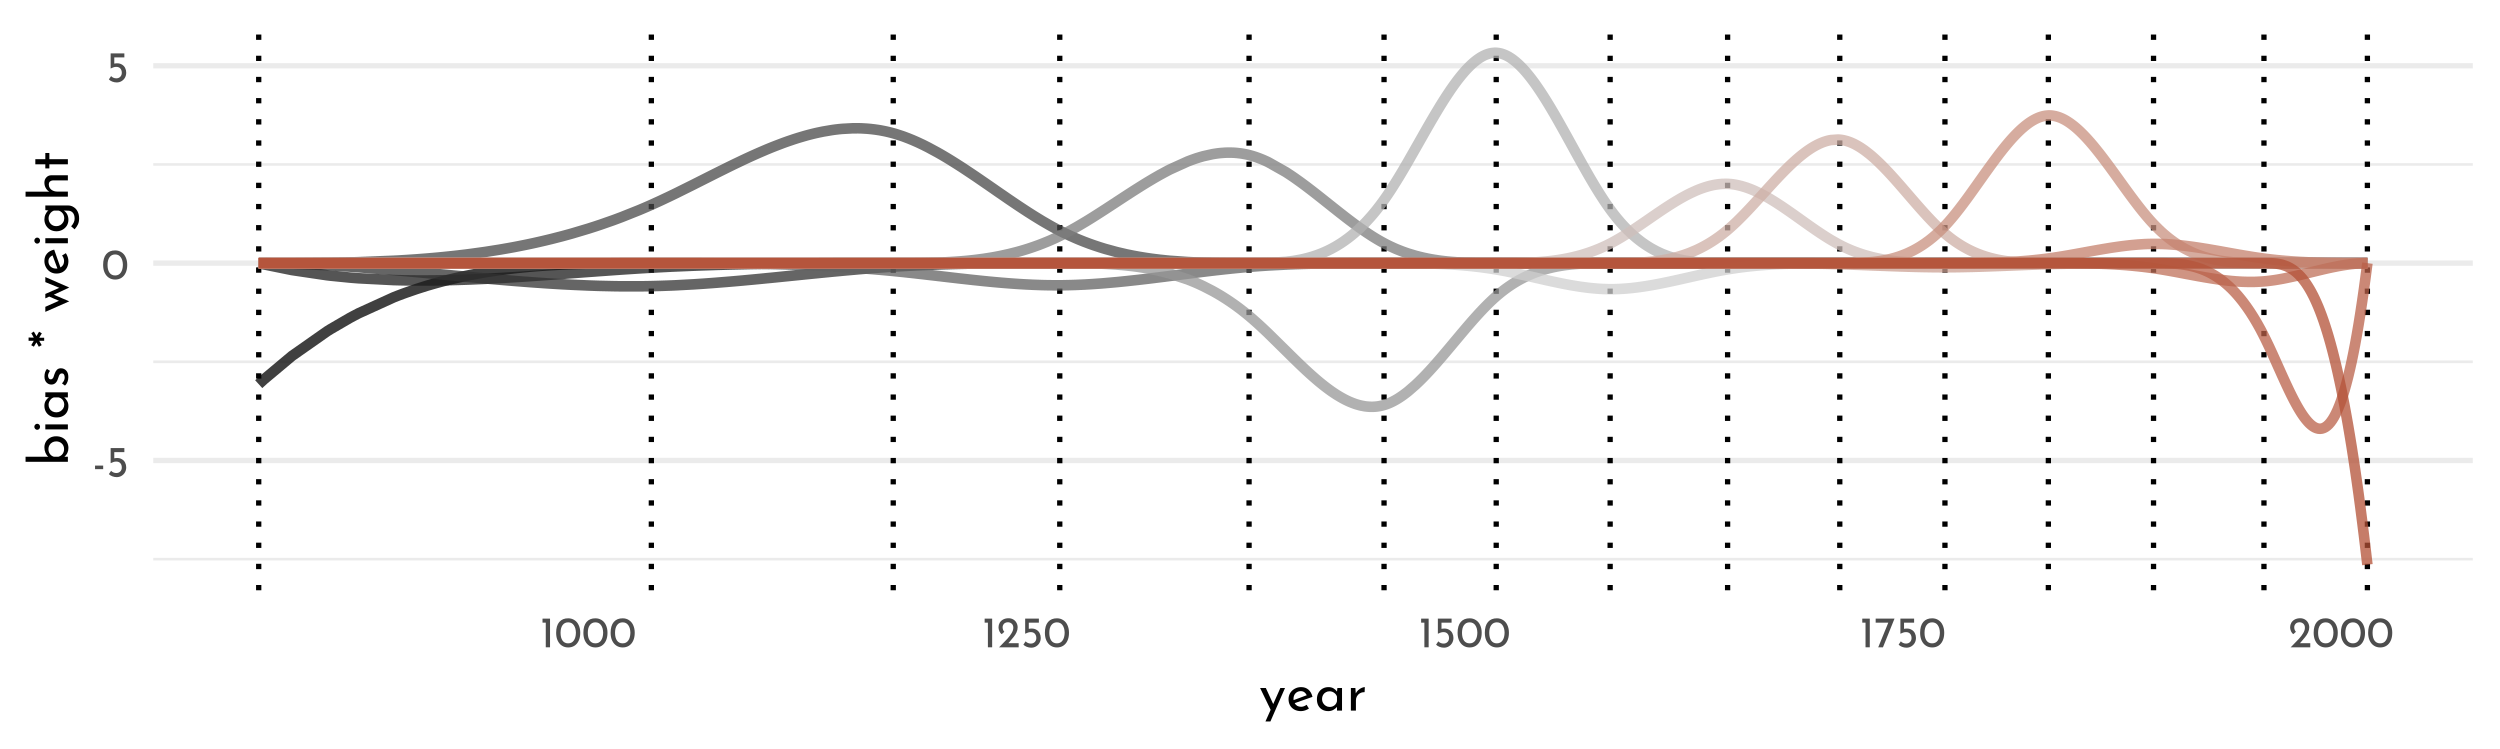 <?xml version="1.0" encoding="UTF-8"?>
<svg xmlns="http://www.w3.org/2000/svg" xmlns:xlink="http://www.w3.org/1999/xlink" width="504pt" height="151pt" viewBox="0 0 504 151" version="1.1">
<defs>
<g>
<symbol overflow="visible" id="glyph0-0">
<path style="stroke:none;" d=""/>
</symbol>
<symbol overflow="visible" id="glyph0-1">
<path style="stroke:none;" d="M 2.109 -2.25 L 2.109 -1.531 L 0.469 -1.531 L 0.469 -2.25 Z M 2.109 -2.25 "/>
</symbol>
<symbol overflow="visible" id="glyph0-2">
<path style="stroke:none;" d="M 2.266 -3.781 C 2.641 -3.781 2.961 -3.691 3.234 -3.516 C 3.516 -3.348 3.723 -3.125 3.859 -2.844 C 4.004 -2.562 4.078 -2.242 4.078 -1.891 C 4.078 -1.523 3.992 -1.191 3.828 -0.891 C 3.66 -0.598 3.43 -0.363 3.141 -0.188 C 2.848 -0.008 2.52 0.078 2.156 0.078 C 1.852 0.078 1.555 0.02 1.266 -0.094 C 0.984 -0.207 0.754 -0.352 0.578 -0.531 L 1.031 -1.203 C 1.145 -1.066 1.297 -0.957 1.484 -0.875 C 1.68 -0.789 1.879 -0.75 2.078 -0.75 C 2.398 -0.75 2.664 -0.852 2.875 -1.062 C 3.082 -1.27 3.188 -1.535 3.188 -1.859 C 3.188 -2.223 3.086 -2.516 2.891 -2.734 C 2.703 -2.953 2.426 -3.062 2.062 -3.062 C 1.863 -3.062 1.676 -3.031 1.5 -2.969 C 1.32 -2.914 1.133 -2.836 0.938 -2.734 L 0.938 -5.781 L 3.703 -5.781 L 3.703 -4.969 L 1.672 -4.969 L 1.672 -3.719 C 1.859 -3.758 2.055 -3.781 2.266 -3.781 Z M 2.266 -3.781 "/>
</symbol>
<symbol overflow="visible" id="glyph0-3">
<path style="stroke:none;" d="M 2.75 0.031 C 2.27 0.031 1.848 -0.086 1.484 -0.328 C 1.117 -0.566 0.832 -0.906 0.625 -1.344 C 0.414 -1.789 0.312 -2.316 0.312 -2.922 C 0.312 -3.879 0.523 -4.609 0.953 -5.109 C 1.391 -5.609 1.988 -5.852 2.75 -5.844 C 3.219 -5.844 3.633 -5.723 4 -5.484 C 4.375 -5.254 4.66 -4.914 4.859 -4.469 C 5.066 -4.031 5.172 -3.516 5.172 -2.922 C 5.172 -2.305 5.066 -1.773 4.859 -1.328 C 4.66 -0.891 4.375 -0.551 4 -0.312 C 3.633 -0.082 3.219 0.031 2.75 0.031 Z M 2.734 -0.797 C 3.234 -0.797 3.613 -0.988 3.875 -1.375 C 4.145 -1.758 4.285 -2.281 4.297 -2.938 C 4.285 -3.57 4.145 -4.078 3.875 -4.453 C 3.613 -4.836 3.234 -5.031 2.734 -5.031 C 2.242 -5.031 1.863 -4.836 1.594 -4.453 C 1.332 -4.078 1.203 -3.566 1.203 -2.922 C 1.203 -2.266 1.332 -1.742 1.594 -1.359 C 1.863 -0.984 2.242 -0.797 2.734 -0.797 Z M 2.734 -0.797 "/>
</symbol>
<symbol overflow="visible" id="glyph0-4">
<path style="stroke:none;" d="M 1.984 -5.781 L 1.984 0 L 1.125 0 L 1.125 -4.969 L 0.469 -4.969 L 0.469 -5.781 Z M 1.984 -5.781 "/>
</symbol>
<symbol overflow="visible" id="glyph0-5">
<path style="stroke:none;" d="M 4.422 -0.828 L 4.422 0 L 0.469 0 L 0.766 -0.297 C 1.359 -0.891 1.82 -1.367 2.156 -1.734 C 2.5 -2.109 2.781 -2.484 3 -2.859 C 3.227 -3.242 3.344 -3.602 3.344 -3.938 C 3.344 -4.301 3.234 -4.578 3.016 -4.766 C 2.805 -4.953 2.551 -5.047 2.25 -5.047 C 2.008 -5.047 1.805 -4.992 1.641 -4.891 C 1.484 -4.785 1.367 -4.656 1.297 -4.5 C 1.223 -4.352 1.188 -4.207 1.188 -4.062 C 1.188 -3.688 1.301 -3.375 1.531 -3.125 L 1.016 -2.656 C 0.816 -2.77 0.656 -2.969 0.531 -3.25 C 0.414 -3.531 0.359 -3.789 0.359 -4.031 C 0.359 -4.352 0.438 -4.656 0.594 -4.938 C 0.758 -5.219 0.992 -5.441 1.297 -5.609 C 1.609 -5.773 1.973 -5.859 2.391 -5.859 C 2.742 -5.859 3.062 -5.773 3.344 -5.609 C 3.625 -5.441 3.836 -5.219 3.984 -4.938 C 4.141 -4.656 4.219 -4.348 4.219 -4.016 C 4.219 -3.68 4.141 -3.344 3.984 -3 C 3.828 -2.664 3.629 -2.352 3.391 -2.062 C 3.16 -1.77 2.852 -1.406 2.469 -0.969 L 2.344 -0.828 Z M 4.422 -0.828 "/>
</symbol>
<symbol overflow="visible" id="glyph0-6">
<path style="stroke:none;" d="M 4.062 -5.781 L 1.734 0 L 0.781 0 L 2.812 -4.969 L 0.266 -4.969 L 0.266 -5.781 Z M 4.062 -5.781 "/>
</symbol>
<symbol overflow="visible" id="glyph1-0">
<path style="stroke:none;" d=""/>
</symbol>
<symbol overflow="visible" id="glyph1-1">
<path style="stroke:none;" d="M 5.219 -4.547 L 2.281 2.188 L 1.281 2.188 L 2.328 -0.156 L 0.203 -4.547 L 1.359 -4.547 L 2.844 -1.312 L 4.281 -4.547 Z M 5.219 -4.547 "/>
</symbol>
<symbol overflow="visible" id="glyph1-2">
<path style="stroke:none;" d="M 3.031 -0.766 C 3.406 -0.766 3.773 -0.898 4.141 -1.172 L 4.609 -0.406 C 4.367 -0.25 4.109 -0.125 3.828 -0.031 C 3.547 0.062 3.27 0.109 3 0.109 C 2.5 0.109 2.055 0.004 1.672 -0.203 C 1.297 -0.41 1.004 -0.695 0.797 -1.062 C 0.598 -1.426 0.5 -1.844 0.5 -2.312 C 0.5 -2.758 0.609 -3.164 0.828 -3.531 C 1.055 -3.906 1.363 -4.195 1.75 -4.406 C 2.133 -4.625 2.562 -4.734 3.031 -4.734 C 3.625 -4.734 4.117 -4.562 4.516 -4.219 C 4.91 -3.875 5.18 -3.391 5.328 -2.766 L 1.734 -1.5 C 1.859 -1.27 2.031 -1.086 2.25 -0.953 C 2.477 -0.828 2.738 -0.766 3.031 -0.766 Z M 2.953 -3.922 C 2.535 -3.922 2.188 -3.773 1.906 -3.484 C 1.633 -3.191 1.5 -2.816 1.5 -2.359 C 1.5 -2.254 1.504 -2.172 1.516 -2.109 L 4.172 -3.094 C 4.055 -3.344 3.898 -3.539 3.703 -3.688 C 3.504 -3.844 3.254 -3.922 2.953 -3.922 Z M 2.953 -3.922 "/>
</symbol>
<symbol overflow="visible" id="glyph1-3">
<path style="stroke:none;" d="M 5.562 -4.547 L 5.562 0 L 4.547 0 L 4.547 -0.75 C 4.379 -0.531 4.141 -0.332 3.828 -0.156 C 3.523 0.02 3.18 0.109 2.797 0.109 C 2.359 0.109 1.961 0.016 1.609 -0.172 C 1.266 -0.359 0.992 -0.629 0.797 -0.984 C 0.598 -1.348 0.5 -1.781 0.5 -2.281 C 0.5 -2.781 0.602 -3.211 0.812 -3.578 C 1.02 -3.953 1.301 -4.238 1.656 -4.438 C 2.008 -4.633 2.406 -4.734 2.844 -4.734 C 3.227 -4.734 3.562 -4.648 3.844 -4.484 C 4.133 -4.316 4.367 -4.098 4.547 -3.828 L 4.625 -4.547 Z M 3.062 -0.734 C 3.438 -0.734 3.758 -0.836 4.031 -1.047 C 4.301 -1.254 4.473 -1.539 4.547 -1.906 L 4.547 -2.812 C 4.453 -3.125 4.266 -3.379 3.984 -3.578 C 3.711 -3.785 3.395 -3.891 3.031 -3.891 C 2.758 -3.891 2.508 -3.82 2.281 -3.688 C 2.051 -3.562 1.867 -3.379 1.734 -3.141 C 1.598 -2.898 1.531 -2.629 1.531 -2.328 C 1.531 -2.035 1.598 -1.77 1.734 -1.531 C 1.879 -1.289 2.066 -1.098 2.297 -0.953 C 2.535 -0.805 2.789 -0.734 3.062 -0.734 Z M 3.062 -0.734 "/>
</symbol>
<symbol overflow="visible" id="glyph1-4">
<path style="stroke:none;" d="M 1.875 -3.469 C 2 -3.719 2.164 -3.938 2.375 -4.125 C 2.594 -4.32 2.82 -4.473 3.062 -4.578 C 3.312 -4.68 3.523 -4.734 3.703 -4.734 L 3.656 -3.719 C 3.332 -3.727 3.035 -3.66 2.766 -3.516 C 2.492 -3.367 2.281 -3.164 2.125 -2.906 C 1.977 -2.645 1.906 -2.367 1.906 -2.078 L 1.906 0 L 0.891 0 L 0.891 -4.547 L 1.797 -4.547 Z M 1.875 -3.469 "/>
</symbol>
<symbol overflow="visible" id="glyph2-0">
<path style="stroke:none;" d=""/>
</symbol>
<symbol overflow="visible" id="glyph2-1">
<path style="stroke:none;" d="M -4.734 -3.812 C -4.734 -4.219 -4.633 -4.586 -4.438 -4.922 C -4.238 -5.266 -3.957 -5.535 -3.594 -5.734 C -3.238 -5.93 -2.828 -6.031 -2.359 -6.031 C -1.859 -6.031 -1.422 -5.926 -1.047 -5.719 C -0.672 -5.508 -0.383 -5.223 -0.188 -4.859 C 0.008 -4.492 0.109 -4.098 0.109 -3.672 C 0.109 -3.297 0.035 -2.957 -0.109 -2.656 C -0.254 -2.352 -0.453 -2.102 -0.703 -1.906 L 0 -1.906 L 0 -0.891 L -8.531 -0.891 L -8.531 -1.906 L -3.953 -1.906 C -4.191 -2.102 -4.379 -2.367 -4.516 -2.703 C -4.66 -3.035 -4.734 -3.406 -4.734 -3.812 Z M -0.766 -3.453 C -0.766 -3.898 -0.914 -4.27 -1.219 -4.562 C -1.52 -4.852 -1.898 -5 -2.359 -5 C -2.648 -5 -2.914 -4.93 -3.156 -4.797 C -3.395 -4.66 -3.582 -4.473 -3.719 -4.234 C -3.852 -4.004 -3.922 -3.742 -3.922 -3.453 C -3.922 -3.078 -3.82 -2.75 -3.625 -2.469 C -3.426 -2.188 -3.16 -2 -2.828 -1.906 L -1.906 -1.906 C -1.57 -2 -1.297 -2.18 -1.078 -2.453 C -0.867 -2.734 -0.766 -3.066 -0.766 -3.453 Z M -0.766 -3.453 "/>
</symbol>
<symbol overflow="visible" id="glyph2-2">
<path style="stroke:none;" d="M -4.547 -1.906 L 0 -1.906 L 0 -0.891 L -4.547 -0.891 Z M -6.188 -0.812 C -6.344 -0.812 -6.477 -0.875 -6.594 -1 C -6.707 -1.125 -6.766 -1.266 -6.766 -1.422 C -6.766 -1.586 -6.707 -1.727 -6.594 -1.844 C -6.477 -1.969 -6.344 -2.031 -6.188 -2.031 C -6.02 -2.031 -5.879 -1.969 -5.766 -1.844 C -5.66 -1.727 -5.609 -1.586 -5.609 -1.422 C -5.609 -1.266 -5.66 -1.125 -5.766 -1 C -5.879 -0.875 -6.02 -0.812 -6.188 -0.812 Z M -6.188 -0.812 "/>
</symbol>
<symbol overflow="visible" id="glyph2-3">
<path style="stroke:none;" d="M -4.547 -5.562 L 0 -5.562 L 0 -4.547 L -0.75 -4.547 C -0.531 -4.379 -0.332 -4.141 -0.156 -3.828 C 0.02 -3.523 0.109 -3.18 0.109 -2.797 C 0.109 -2.359 0.016 -1.961 -0.172 -1.609 C -0.359 -1.266 -0.629 -0.992 -0.984 -0.797 C -1.348 -0.598 -1.781 -0.5 -2.281 -0.5 C -2.781 -0.5 -3.211 -0.602 -3.578 -0.812 C -3.953 -1.02 -4.238 -1.301 -4.438 -1.656 C -4.633 -2.008 -4.734 -2.406 -4.734 -2.844 C -4.734 -3.227 -4.648 -3.562 -4.484 -3.844 C -4.316 -4.133 -4.098 -4.367 -3.828 -4.547 L -4.547 -4.625 Z M -0.734 -3.062 C -0.734 -3.438 -0.836 -3.758 -1.047 -4.031 C -1.254 -4.301 -1.539 -4.473 -1.906 -4.547 L -2.812 -4.547 C -3.125 -4.453 -3.379 -4.266 -3.578 -3.984 C -3.785 -3.711 -3.891 -3.395 -3.891 -3.031 C -3.891 -2.758 -3.82 -2.508 -3.688 -2.281 C -3.562 -2.051 -3.379 -1.867 -3.141 -1.734 C -2.898 -1.598 -2.629 -1.531 -2.328 -1.531 C -2.035 -1.531 -1.77 -1.598 -1.531 -1.734 C -1.289 -1.879 -1.098 -2.066 -0.953 -2.297 C -0.805 -2.535 -0.734 -2.789 -0.734 -3.062 Z M -0.734 -3.062 "/>
</symbol>
<symbol overflow="visible" id="glyph2-4">
<path style="stroke:none;" d="M 0.094 -2.172 C 0.094 -1.836 0.035 -1.52 -0.078 -1.219 C -0.191 -0.914 -0.363 -0.664 -0.594 -0.469 L -1.188 -0.906 C -1.008 -1.094 -0.875 -1.285 -0.781 -1.484 C -0.688 -1.691 -0.641 -1.895 -0.641 -2.094 C -0.641 -2.332 -0.688 -2.531 -0.781 -2.688 C -0.875 -2.844 -1.02 -2.922 -1.219 -2.922 C -1.375 -2.922 -1.5 -2.867 -1.594 -2.766 C -1.688 -2.672 -1.754 -2.562 -1.797 -2.438 C -1.848 -2.32 -1.914 -2.125 -2 -1.844 C -2.25 -1.062 -2.691 -0.672 -3.328 -0.672 C -3.711 -0.672 -4.039 -0.812 -4.312 -1.094 C -4.582 -1.375 -4.719 -1.77 -4.719 -2.281 C -4.719 -2.602 -4.676 -2.891 -4.594 -3.141 C -4.52 -3.391 -4.395 -3.617 -4.219 -3.828 L -3.594 -3.422 C -3.707 -3.305 -3.801 -3.156 -3.875 -2.969 C -3.957 -2.789 -4 -2.625 -4 -2.469 C -4 -2.258 -3.945 -2.082 -3.844 -1.938 C -3.75 -1.789 -3.617 -1.719 -3.453 -1.719 C -3.316 -1.719 -3.203 -1.766 -3.109 -1.859 C -3.016 -1.953 -2.945 -2.051 -2.906 -2.156 C -2.863 -2.258 -2.797 -2.461 -2.703 -2.766 C -2.578 -3.141 -2.414 -3.43 -2.219 -3.641 C -2.02 -3.848 -1.754 -3.953 -1.422 -3.953 C -0.984 -3.953 -0.617 -3.797 -0.328 -3.484 C -0.047 -3.18 0.094 -2.742 0.094 -2.172 Z M 0.094 -2.172 "/>
</symbol>
<symbol overflow="visible" id="glyph2-5">
<path style="stroke:none;" d=""/>
</symbol>
<symbol overflow="visible" id="glyph2-6">
<path style="stroke:none;" d="M -5.281 -0.656 L -5.859 -0.328 C -5.879 -0.379 -5.973 -0.551 -6.141 -0.844 L -6.344 -1.203 L -6.859 -0.344 L -7.391 -0.641 C -7.16 -1.035 -6.988 -1.332 -6.875 -1.531 L -7.922 -1.531 L -7.922 -2.188 L -6.875 -2.172 L -7.375 -3.078 L -6.859 -3.391 L -6.328 -2.469 L -5.812 -3.359 L -5.25 -3.031 L -5.781 -2.156 L -4.781 -2.141 L -4.781 -1.531 L -5.781 -1.531 Z M -5.281 -0.656 "/>
</symbol>
<symbol overflow="visible" id="glyph2-7">
<path style="stroke:none;" d="M -4.547 -7.219 L 0.281 -5.109 L -2.844 -3.656 L 0.281 -2.328 L -4.547 -0.203 L -4.547 -1.219 L -1.797 -2.438 L -3.766 -3.281 L -4.547 -2.922 L -4.547 -3.812 L -1.734 -5.047 L -4.547 -6.203 Z M -4.547 -7.219 "/>
</symbol>
<symbol overflow="visible" id="glyph2-8">
<path style="stroke:none;" d="M -0.766 -3.031 C -0.766 -3.406 -0.898 -3.773 -1.172 -4.141 L -0.406 -4.609 C -0.25 -4.367 -0.125 -4.109 -0.031 -3.828 C 0.062 -3.547 0.109 -3.27 0.109 -3 C 0.109 -2.5 0.004 -2.055 -0.203 -1.672 C -0.41 -1.297 -0.695 -1.004 -1.062 -0.797 C -1.426 -0.598 -1.844 -0.5 -2.312 -0.5 C -2.758 -0.5 -3.164 -0.609 -3.531 -0.828 C -3.906 -1.055 -4.195 -1.363 -4.406 -1.75 C -4.625 -2.133 -4.734 -2.562 -4.734 -3.031 C -4.734 -3.625 -4.562 -4.117 -4.219 -4.516 C -3.875 -4.91 -3.391 -5.18 -2.766 -5.328 L -1.5 -1.734 C -1.27 -1.859 -1.086 -2.031 -0.953 -2.25 C -0.828 -2.477 -0.766 -2.738 -0.766 -3.031 Z M -3.922 -2.953 C -3.922 -2.535 -3.773 -2.188 -3.484 -1.906 C -3.191 -1.633 -2.816 -1.5 -2.359 -1.5 C -2.254 -1.5 -2.172 -1.504 -2.109 -1.516 L -3.094 -4.172 C -3.344 -4.055 -3.539 -3.898 -3.688 -3.703 C -3.844 -3.504 -3.922 -3.254 -3.922 -2.953 Z M -3.922 -2.953 "/>
</symbol>
<symbol overflow="visible" id="glyph2-9">
<path style="stroke:none;" d="M -4.547 -5.703 L 0.031 -5.703 C 0.445 -5.703 0.82 -5.594 1.156 -5.375 C 1.5 -5.164 1.77 -4.863 1.969 -4.469 C 2.164 -4.082 2.266 -3.625 2.266 -3.094 C 2.266 -2.625 2.188 -2.223 2.031 -1.891 C 1.875 -1.555 1.648 -1.223 1.359 -0.891 L 0.656 -1.5 C 0.883 -1.75 1.055 -2 1.172 -2.25 C 1.297 -2.5 1.359 -2.77 1.359 -3.062 C 1.359 -3.57 1.238 -3.961 1 -4.234 C 0.758 -4.516 0.43 -4.656 0.016 -4.656 L -0.844 -4.672 C -0.551 -4.504 -0.316 -4.254 -0.141 -3.922 C 0.023 -3.598 0.109 -3.227 0.109 -2.812 C 0.109 -2.383 0.004 -1.992 -0.203 -1.641 C -0.422 -1.297 -0.711 -1.02 -1.078 -0.812 C -1.441 -0.602 -1.848 -0.5 -2.297 -0.5 C -2.754 -0.5 -3.172 -0.602 -3.547 -0.812 C -3.922 -1.031 -4.211 -1.32 -4.422 -1.688 C -4.629 -2.062 -4.734 -2.457 -4.734 -2.875 C -4.734 -3.258 -4.656 -3.613 -4.5 -3.938 C -4.352 -4.27 -4.16 -4.52 -3.922 -4.688 L -4.547 -4.766 Z M -0.734 -3.109 C -0.734 -3.492 -0.836 -3.828 -1.047 -4.109 C -1.266 -4.398 -1.547 -4.586 -1.891 -4.672 L -2.797 -4.672 C -3.117 -4.566 -3.379 -4.367 -3.578 -4.078 C -3.785 -3.797 -3.891 -3.473 -3.891 -3.109 C -3.891 -2.66 -3.742 -2.285 -3.453 -1.984 C -3.16 -1.68 -2.785 -1.531 -2.328 -1.531 C -2.035 -1.531 -1.77 -1.598 -1.531 -1.734 C -1.289 -1.879 -1.098 -2.07 -0.953 -2.312 C -0.805 -2.551 -0.734 -2.816 -0.734 -3.109 Z M -0.734 -3.109 "/>
</symbol>
<symbol overflow="visible" id="glyph2-10">
<path style="stroke:none;" d="M -4.734 -3.719 C -4.734 -4.145 -4.602 -4.492 -4.344 -4.766 C -4.094 -5.047 -3.766 -5.191 -3.359 -5.203 L 0 -5.203 L 0 -4.172 L -3.016 -4.172 C -3.273 -4.148 -3.477 -4.07 -3.625 -3.938 C -3.77 -3.801 -3.844 -3.594 -3.844 -3.312 C -3.844 -3.051 -3.77 -2.812 -3.625 -2.594 C -3.477 -2.383 -3.273 -2.219 -3.016 -2.094 C -2.754 -1.969 -2.461 -1.906 -2.141 -1.906 L 0 -1.906 L 0 -0.891 L -8.531 -0.891 L -8.531 -1.891 L -3.734 -1.891 C -4.035 -2.055 -4.273 -2.301 -4.453 -2.625 C -4.641 -2.945 -4.734 -3.312 -4.734 -3.719 Z M -4.734 -3.719 "/>
</symbol>
<symbol overflow="visible" id="glyph2-11">
<path style="stroke:none;" d="M -6.562 -2.359 L -4.547 -2.359 L -4.547 -3.609 L -3.734 -3.609 L -3.734 -2.359 L 0 -2.359 L 0 -1.328 L -3.734 -1.328 L -3.734 -0.5 L -4.547 -0.5 L -4.547 -1.328 L -6.562 -1.328 Z M -6.562 -2.359 "/>
</symbol>
</g>
<clipPath id="clip1">
  <path d="M 30.898 112 L 498.52 112 L 498.52 113 L 30.898 113 Z M 30.898 112 "/>
</clipPath>
<clipPath id="clip2">
  <path d="M 30.898 72 L 498.52 72 L 498.52 74 L 30.898 74 Z M 30.898 72 "/>
</clipPath>
<clipPath id="clip3">
  <path d="M 30.898 32 L 498.52 32 L 498.52 34 L 30.898 34 Z M 30.898 32 "/>
</clipPath>
<clipPath id="clip4">
  <path d="M 30.898 92 L 498.52 92 L 498.52 94 L 30.898 94 Z M 30.898 92 "/>
</clipPath>
<clipPath id="clip5">
  <path d="M 30.898 52 L 498.52 52 L 498.52 54 L 30.898 54 Z M 30.898 52 "/>
</clipPath>
<clipPath id="clip6">
  <path d="M 30.898 12 L 498.52 12 L 498.52 14 L 30.898 14 Z M 30.898 12 "/>
</clipPath>
<clipPath id="clip7">
  <path d="M 51 5.48 L 53 5.48 L 53 119 L 51 119 Z M 51 5.48 "/>
</clipPath>
<clipPath id="clip8">
  <path d="M 130 5.48 L 132 5.48 L 132 119 L 130 119 Z M 130 5.48 "/>
</clipPath>
<clipPath id="clip9">
  <path d="M 179 5.48 L 181 5.48 L 181 119 L 179 119 Z M 179 5.48 "/>
</clipPath>
<clipPath id="clip10">
  <path d="M 213 5.48 L 215 5.48 L 215 119 L 213 119 Z M 213 5.48 "/>
</clipPath>
<clipPath id="clip11">
  <path d="M 251 5.48 L 253 5.48 L 253 119 L 251 119 Z M 251 5.48 "/>
</clipPath>
<clipPath id="clip12">
  <path d="M 278 5.48 L 280 5.48 L 280 119 L 278 119 Z M 278 5.48 "/>
</clipPath>
<clipPath id="clip13">
  <path d="M 301 5.48 L 303 5.48 L 303 119 L 301 119 Z M 301 5.48 "/>
</clipPath>
<clipPath id="clip14">
  <path d="M 324 5.48 L 326 5.48 L 326 119 L 324 119 Z M 324 5.48 "/>
</clipPath>
<clipPath id="clip15">
  <path d="M 347 5.48 L 349 5.48 L 349 119 L 347 119 Z M 347 5.48 "/>
</clipPath>
<clipPath id="clip16">
  <path d="M 370 5.48 L 372 5.48 L 372 119 L 370 119 Z M 370 5.48 "/>
</clipPath>
<clipPath id="clip17">
  <path d="M 391 5.48 L 393 5.48 L 393 119 L 391 119 Z M 391 5.48 "/>
</clipPath>
<clipPath id="clip18">
  <path d="M 412 5.48 L 414 5.48 L 414 119 L 412 119 Z M 412 5.48 "/>
</clipPath>
<clipPath id="clip19">
  <path d="M 433 5.48 L 435 5.48 L 435 119 L 433 119 Z M 433 5.48 "/>
</clipPath>
<clipPath id="clip20">
  <path d="M 455 5.48 L 457 5.48 L 457 119 L 455 119 Z M 455 5.48 "/>
</clipPath>
<clipPath id="clip21">
  <path d="M 476 5.48 L 478 5.48 L 478 119 L 476 119 Z M 476 5.48 "/>
</clipPath>
</defs>
<g id="surface303">
<rect x="0" y="0" width="504" height="151" style="fill:rgb(100%,100%,100%);fill-opacity:1;stroke:none;"/>
<g clip-path="url(#clip1)" clip-rule="nonzero">
<path style="fill:none;stroke-width:0.533;stroke-linecap:butt;stroke-linejoin:round;stroke:rgb(92.157%,92.157%,92.157%);stroke-opacity:1;stroke-miterlimit:10;" d="M 30.898 112.727 L 498.52 112.727 "/>
</g>
<g clip-path="url(#clip2)" clip-rule="nonzero">
<path style="fill:none;stroke-width:0.533;stroke-linecap:butt;stroke-linejoin:round;stroke:rgb(92.157%,92.157%,92.157%);stroke-opacity:1;stroke-miterlimit:10;" d="M 30.898 72.938 L 498.52 72.938 "/>
</g>
<g clip-path="url(#clip3)" clip-rule="nonzero">
<path style="fill:none;stroke-width:0.533;stroke-linecap:butt;stroke-linejoin:round;stroke:rgb(92.157%,92.157%,92.157%);stroke-opacity:1;stroke-miterlimit:10;" d="M 30.898 33.152 L 498.52 33.152 "/>
</g>
<g clip-path="url(#clip4)" clip-rule="nonzero">
<path style="fill:none;stroke-width:1.067;stroke-linecap:butt;stroke-linejoin:round;stroke:rgb(92.157%,92.157%,92.157%);stroke-opacity:1;stroke-miterlimit:10;" d="M 30.898 92.832 L 498.52 92.832 "/>
</g>
<g clip-path="url(#clip5)" clip-rule="nonzero">
<path style="fill:none;stroke-width:1.067;stroke-linecap:butt;stroke-linejoin:round;stroke:rgb(92.157%,92.157%,92.157%);stroke-opacity:1;stroke-miterlimit:10;" d="M 30.898 53.047 L 498.52 53.047 "/>
</g>
<g clip-path="url(#clip6)" clip-rule="nonzero">
<path style="fill:none;stroke-width:1.067;stroke-linecap:butt;stroke-linejoin:round;stroke:rgb(92.157%,92.157%,92.157%);stroke-opacity:1;stroke-miterlimit:10;" d="M 30.898 13.258 L 498.52 13.258 "/>
</g>
<g clip-path="url(#clip7)" clip-rule="nonzero">
<path style="fill:none;stroke-width:1.067;stroke-linecap:butt;stroke-linejoin:round;stroke:rgb(0%,0%,0%);stroke-opacity:1;stroke-dasharray:1.067,3.201;stroke-miterlimit:10;" d="M 52.156 119 L 52.156 5.48 "/>
</g>
<g clip-path="url(#clip8)" clip-rule="nonzero">
<path style="fill:none;stroke-width:1.067;stroke-linecap:butt;stroke-linejoin:round;stroke:rgb(0%,0%,0%);stroke-opacity:1;stroke-dasharray:1.067,3.201;stroke-miterlimit:10;" d="M 131.312 119 L 131.312 5.48 "/>
</g>
<g clip-path="url(#clip9)" clip-rule="nonzero">
<path style="fill:none;stroke-width:1.067;stroke-linecap:butt;stroke-linejoin:round;stroke:rgb(0%,0%,0%);stroke-opacity:1;stroke-dasharray:1.067,3.201;stroke-miterlimit:10;" d="M 180.078 119 L 180.078 5.48 "/>
</g>
<g clip-path="url(#clip10)" clip-rule="nonzero">
<path style="fill:none;stroke-width:1.067;stroke-linecap:butt;stroke-linejoin:round;stroke:rgb(0%,0%,0%);stroke-opacity:1;stroke-dasharray:1.067,3.201;stroke-miterlimit:10;" d="M 213.648 119 L 213.648 5.48 "/>
</g>
<g clip-path="url(#clip11)" clip-rule="nonzero">
<path style="fill:none;stroke-width:1.067;stroke-linecap:butt;stroke-linejoin:round;stroke:rgb(0%,0%,0%);stroke-opacity:1;stroke-dasharray:1.067,3.201;stroke-miterlimit:10;" d="M 251.812 119 L 251.812 5.48 "/>
</g>
<g clip-path="url(#clip12)" clip-rule="nonzero">
<path style="fill:none;stroke-width:1.067;stroke-linecap:butt;stroke-linejoin:round;stroke:rgb(0%,0%,0%);stroke-opacity:1;stroke-dasharray:1.067,3.201;stroke-miterlimit:10;" d="M 279.023 119 L 279.023 5.48 "/>
</g>
<g clip-path="url(#clip13)" clip-rule="nonzero">
<path style="fill:none;stroke-width:1.067;stroke-linecap:butt;stroke-linejoin:round;stroke:rgb(0%,0%,0%);stroke-opacity:1;stroke-dasharray:1.067,3.201;stroke-miterlimit:10;" d="M 301.637 119 L 301.637 5.48 "/>
</g>
<g clip-path="url(#clip14)" clip-rule="nonzero">
<path style="fill:none;stroke-width:1.067;stroke-linecap:butt;stroke-linejoin:round;stroke:rgb(0%,0%,0%);stroke-opacity:1;stroke-dasharray:1.067,3.201;stroke-miterlimit:10;" d="M 324.605 119 L 324.605 5.48 "/>
</g>
<g clip-path="url(#clip15)" clip-rule="nonzero">
<path style="fill:none;stroke-width:1.067;stroke-linecap:butt;stroke-linejoin:round;stroke:rgb(0%,0%,0%);stroke-opacity:1;stroke-dasharray:1.067,3.201;stroke-miterlimit:10;" d="M 348.285 119 L 348.285 5.48 "/>
</g>
<g clip-path="url(#clip16)" clip-rule="nonzero">
<path style="fill:none;stroke-width:1.067;stroke-linecap:butt;stroke-linejoin:round;stroke:rgb(0%,0%,0%);stroke-opacity:1;stroke-dasharray:1.067,3.201;stroke-miterlimit:10;" d="M 370.898 119 L 370.898 5.48 "/>
</g>
<g clip-path="url(#clip17)" clip-rule="nonzero">
<path style="fill:none;stroke-width:1.067;stroke-linecap:butt;stroke-linejoin:round;stroke:rgb(0%,0%,0%);stroke-opacity:1;stroke-dasharray:1.067,3.201;stroke-miterlimit:10;" d="M 392.102 119 L 392.102 5.48 "/>
</g>
<g clip-path="url(#clip18)" clip-rule="nonzero">
<path style="fill:none;stroke-width:1.067;stroke-linecap:butt;stroke-linejoin:round;stroke:rgb(0%,0%,0%);stroke-opacity:1;stroke-dasharray:1.067,3.201;stroke-miterlimit:10;" d="M 412.949 119 L 412.949 5.48 "/>
</g>
<g clip-path="url(#clip19)" clip-rule="nonzero">
<path style="fill:none;stroke-width:1.067;stroke-linecap:butt;stroke-linejoin:round;stroke:rgb(0%,0%,0%);stroke-opacity:1;stroke-dasharray:1.067,3.201;stroke-miterlimit:10;" d="M 434.152 119 L 434.152 5.48 "/>
</g>
<g clip-path="url(#clip20)" clip-rule="nonzero">
<path style="fill:none;stroke-width:1.067;stroke-linecap:butt;stroke-linejoin:round;stroke:rgb(0%,0%,0%);stroke-opacity:1;stroke-dasharray:1.067,3.201;stroke-miterlimit:10;" d="M 456.414 119 L 456.414 5.48 "/>
</g>
<g clip-path="url(#clip21)" clip-rule="nonzero">
<path style="fill:none;stroke-width:1.067;stroke-linecap:butt;stroke-linejoin:round;stroke:rgb(0%,0%,0%);stroke-opacity:1;stroke-dasharray:1.067,3.201;stroke-miterlimit:10;" d="M 477.266 119 L 477.266 5.48 "/>
</g>
<path style="fill:none;stroke-width:2.134;stroke-linecap:butt;stroke-linejoin:round;stroke:rgb(0%,0%,0%);stroke-opacity:0.749;stroke-miterlimit:10;" d="M 52.156 77.449 L 53.215 76.484 L 58.871 71.75 L 65.938 66.793 L 66.645 66.352 L 70.531 64.094 L 71.238 63.715 L 72.297 63.16 L 79.367 59.941 L 80.074 59.664 L 80.426 59.527 L 81.133 59.262 L 81.484 59.133 L 81.84 59.004 L 83.961 58.27 L 86.078 57.598 L 87.492 57.188 L 87.848 57.086 L 89.262 56.703 L 91.379 56.18 L 92.441 55.938 L 93.855 55.633 L 94.914 55.418 L 97.742 54.906 L 100.566 54.477 L 100.922 54.426 L 102.688 54.199 L 103.395 54.117 L 103.75 54.074 L 104.102 54.035 L 104.457 54 L 104.809 53.961 L 105.516 53.891 L 106.223 53.824 L 106.574 53.789 L 106.93 53.758 L 107.637 53.699 L 108.695 53.613 L 109.402 53.562 L 109.754 53.539 L 110.461 53.492 L 111.168 53.449 L 113.289 53.332 L 114.703 53.27 L 115.41 53.242 L 118.59 53.148 L 120.004 53.117 L 120.711 53.105 L 121.062 53.098 L 123.539 53.07 L 124.242 53.062 L 124.598 53.062 L 124.949 53.059 L 125.305 53.055 L 128.84 53.047 L 477.266 53.047 "/>
<path style="fill:none;stroke-width:2.134;stroke-linecap:butt;stroke-linejoin:round;stroke:rgb(10.98%,10.98%,10.98%);stroke-opacity:0.749;stroke-miterlimit:10;" d="M 52.156 53.047 L 53.215 53.297 L 58.871 54.445 L 65.938 55.492 L 66.645 55.574 L 70.531 55.961 L 71.238 56.02 L 72.297 56.102 L 79.367 56.465 L 80.074 56.484 L 80.426 56.492 L 81.133 56.508 L 81.484 56.516 L 81.84 56.52 L 83.961 56.543 L 86.078 56.543 L 87.492 56.531 L 87.848 56.527 L 89.262 56.504 L 91.379 56.457 L 92.441 56.426 L 93.855 56.379 L 94.914 56.34 L 97.742 56.215 L 100.566 56.066 L 100.922 56.047 L 102.688 55.945 L 103.395 55.898 L 103.75 55.879 L 104.102 55.855 L 104.457 55.832 L 104.809 55.812 L 106.223 55.719 L 106.574 55.695 L 106.93 55.672 L 107.637 55.621 L 108.695 55.551 L 109.402 55.5 L 109.754 55.473 L 113.289 55.219 L 114.703 55.113 L 115.41 55.062 L 118.59 54.824 L 120.004 54.723 L 120.711 54.668 L 121.062 54.645 L 123.539 54.469 L 124.242 54.418 L 124.598 54.395 L 124.949 54.367 L 125.305 54.344 L 128.84 54.113 L 129.543 54.07 L 129.898 54.051 L 130.25 54.027 L 130.605 54.008 L 131.312 53.969 L 133.078 53.871 L 134.844 53.781 L 135.551 53.746 L 136.258 53.715 L 139.793 53.566 L 140.145 53.551 L 141.914 53.488 L 143.68 53.43 L 144.387 53.406 L 146.859 53.336 L 147.922 53.309 L 148.273 53.301 L 150.395 53.254 L 151.453 53.23 L 152.16 53.219 L 152.516 53.211 L 153.223 53.199 L 153.574 53.195 L 154.633 53.176 L 155.34 53.168 L 155.695 53.16 L 156.402 53.152 L 157.816 53.133 L 158.168 53.129 L 158.875 53.121 L 159.934 53.109 L 160.289 53.105 L 160.996 53.102 L 162.055 53.094 L 162.41 53.09 L 162.762 53.086 L 163.117 53.086 L 163.82 53.078 L 164.176 53.078 L 164.527 53.074 L 164.883 53.074 L 165.941 53.066 L 167.711 53.062 L 168.062 53.059 L 168.414 53.059 L 169.121 53.055 L 169.828 53.055 L 171.949 53.051 L 173.012 53.047 L 477.266 53.047 "/>
<path style="fill:none;stroke-width:2.134;stroke-linecap:butt;stroke-linejoin:round;stroke:rgb(19.608%,19.608%,19.608%);stroke-opacity:0.749;stroke-miterlimit:10;" d="M 52.156 53.047 L 53.215 53.047 L 58.871 53.152 L 65.938 53.461 L 66.645 53.5 L 70.531 53.75 L 71.238 53.801 L 72.297 53.875 L 79.367 54.445 L 80.074 54.508 L 80.426 54.539 L 81.133 54.602 L 81.484 54.633 L 81.84 54.664 L 83.961 54.855 L 86.078 55.051 L 87.492 55.18 L 87.848 55.215 L 89.262 55.348 L 91.379 55.543 L 92.441 55.645 L 93.855 55.773 L 94.914 55.871 L 97.742 56.129 L 100.566 56.375 L 100.922 56.406 L 102.688 56.555 L 103.395 56.613 L 103.75 56.641 L 104.102 56.668 L 104.457 56.695 L 104.809 56.723 L 106.223 56.832 L 106.574 56.859 L 106.93 56.887 L 107.637 56.938 L 108.695 57.012 L 109.402 57.062 L 109.754 57.086 L 110.461 57.133 L 113.289 57.305 L 114.703 57.379 L 115.41 57.414 L 118.59 57.555 L 120.004 57.605 L 120.711 57.629 L 121.062 57.637 L 123.539 57.695 L 124.242 57.707 L 124.598 57.711 L 124.949 57.715 L 125.305 57.719 L 128.84 57.719 L 129.543 57.715 L 129.898 57.711 L 130.25 57.703 L 130.605 57.699 L 131.312 57.684 L 133.078 57.637 L 134.844 57.574 L 135.551 57.547 L 136.258 57.516 L 139.793 57.324 L 140.145 57.301 L 141.914 57.184 L 143.68 57.055 L 144.387 57 L 146.859 56.801 L 147.922 56.711 L 148.273 56.68 L 149.688 56.555 L 150.395 56.488 L 151.453 56.391 L 152.16 56.324 L 152.516 56.289 L 153.223 56.223 L 153.574 56.188 L 154.633 56.082 L 155.34 56.016 L 155.695 55.98 L 156.402 55.91 L 157.816 55.766 L 158.168 55.73 L 158.875 55.66 L 159.934 55.551 L 160.289 55.516 L 160.996 55.445 L 162.055 55.336 L 162.41 55.301 L 162.762 55.266 L 163.117 55.23 L 163.82 55.16 L 164.176 55.125 L 164.527 55.09 L 164.883 55.055 L 165.941 54.949 L 167.711 54.777 L 168.062 54.742 L 168.414 54.711 L 169.828 54.578 L 171.949 54.387 L 173.012 54.293 L 173.715 54.234 L 174.777 54.145 L 175.484 54.09 L 176.191 54.031 L 176.543 54.008 L 176.898 53.98 L 177.25 53.953 L 177.605 53.926 L 178.309 53.879 L 178.664 53.852 L 179.371 53.805 L 179.723 53.781 L 180.078 53.758 L 180.43 53.738 L 180.785 53.715 L 181.844 53.652 L 182.199 53.633 L 182.902 53.594 L 183.258 53.574 L 183.609 53.555 L 183.965 53.539 L 184.672 53.504 L 185.023 53.488 L 185.73 53.457 L 186.086 53.441 L 187.145 53.398 L 188.91 53.332 L 189.266 53.32 L 189.617 53.309 L 189.973 53.297 L 190.324 53.285 L 190.68 53.273 L 191.031 53.266 L 191.738 53.242 L 192.797 53.215 L 193.504 53.199 L 193.859 53.191 L 194.211 53.184 L 194.566 53.176 L 194.918 53.168 L 195.98 53.148 L 196.332 53.145 L 196.688 53.137 L 197.395 53.125 L 198.098 53.117 L 198.453 53.113 L 198.805 53.105 L 199.512 53.098 L 199.867 53.094 L 200.219 53.09 L 200.574 53.086 L 200.926 53.086 L 201.633 53.078 L 201.988 53.074 L 203.398 53.066 L 204.812 53.059 L 205.168 53.059 L 205.52 53.055 L 205.875 53.055 L 206.582 53.051 L 207.285 53.051 L 208.348 53.047 L 477.266 53.047 "/>
<path style="fill:none;stroke-width:2.134;stroke-linecap:butt;stroke-linejoin:round;stroke:rgb(28.627%,28.627%,28.627%);stroke-opacity:0.749;stroke-miterlimit:10;" d="M 52.156 53.047 L 53.215 53.047 L 58.871 53.039 L 65.938 52.984 L 66.645 52.973 L 70.531 52.898 L 71.238 52.883 L 72.297 52.852 L 79.367 52.566 L 80.074 52.531 L 80.426 52.512 L 81.133 52.469 L 81.484 52.449 L 81.84 52.426 L 83.961 52.285 L 86.078 52.121 L 87.492 52 L 87.848 51.969 L 89.262 51.836 L 91.379 51.617 L 92.441 51.496 L 93.855 51.328 L 94.914 51.191 L 97.742 50.801 L 100.566 50.355 L 100.922 50.297 L 102.688 49.988 L 103.395 49.859 L 103.75 49.793 L 104.102 49.723 L 104.457 49.656 L 104.809 49.586 L 105.516 49.445 L 106.223 49.301 L 106.574 49.227 L 106.93 49.152 L 107.637 49 L 108.695 48.762 L 109.402 48.598 L 109.754 48.516 L 110.461 48.348 L 111.168 48.176 L 113.289 47.633 L 114.703 47.246 L 115.41 47.047 L 118.59 46.098 L 120.004 45.645 L 120.711 45.41 L 121.062 45.293 L 123.539 44.426 L 124.242 44.168 L 124.598 44.035 L 124.949 43.902 L 125.305 43.77 L 128.84 42.359 L 129.543 42.062 L 129.898 41.91 L 130.25 41.758 L 130.605 41.605 L 131.312 41.293 L 133.078 40.488 L 134.844 39.656 L 135.551 39.316 L 136.258 38.973 L 139.793 37.219 L 140.145 37.039 L 141.914 36.148 L 143.68 35.258 L 144.387 34.902 L 146.859 33.676 L 147.922 33.156 L 148.273 32.988 L 149.688 32.312 L 150.395 31.98 L 151.453 31.492 L 152.16 31.176 L 152.516 31.016 L 153.223 30.707 L 153.574 30.555 L 154.633 30.102 L 155.34 29.812 L 155.695 29.668 L 156.402 29.391 L 157.816 28.852 L 158.168 28.723 L 158.875 28.473 L 159.934 28.113 L 160.289 27.996 L 160.996 27.773 L 162.055 27.461 L 162.41 27.359 L 162.762 27.262 L 163.117 27.168 L 163.82 26.988 L 164.176 26.902 L 164.527 26.82 L 164.883 26.742 L 165.941 26.523 L 167.711 26.223 L 168.062 26.172 L 168.414 26.125 L 169.121 26.043 L 169.828 25.977 L 171.949 25.863 L 173.012 25.859 L 173.715 25.879 L 174.777 25.941 L 175.484 26.004 L 176.191 26.086 L 176.543 26.133 L 176.898 26.184 L 177.25 26.238 L 177.605 26.301 L 178.309 26.438 L 178.664 26.512 L 179.371 26.68 L 179.723 26.77 L 180.078 26.867 L 180.43 26.965 L 180.785 27.074 L 181.844 27.418 L 182.199 27.543 L 182.902 27.809 L 183.258 27.945 L 183.609 28.09 L 183.965 28.234 L 184.672 28.543 L 185.023 28.699 L 185.73 29.031 L 186.086 29.199 L 187.145 29.734 L 188.91 30.688 L 189.266 30.887 L 189.617 31.086 L 189.973 31.293 L 190.324 31.5 L 190.68 31.711 L 191.031 31.922 L 191.738 32.355 L 192.797 33.02 L 193.504 33.473 L 193.859 33.699 L 194.211 33.93 L 194.566 34.164 L 194.918 34.398 L 195.98 35.105 L 196.332 35.344 L 196.688 35.582 L 197.395 36.066 L 198.098 36.551 L 198.453 36.793 L 198.805 37.035 L 199.512 37.523 L 199.867 37.77 L 200.219 38.012 L 200.574 38.258 L 200.926 38.504 L 201.633 38.992 L 201.988 39.234 L 203.398 40.207 L 204.812 41.164 L 205.168 41.402 L 205.52 41.637 L 205.875 41.871 L 206.582 42.336 L 206.934 42.566 L 207.285 42.793 L 208.348 43.469 L 209.406 44.121 L 210.113 44.551 L 211.176 45.168 L 211.527 45.371 L 211.883 45.57 L 212.234 45.766 L 212.941 46.145 L 213.293 46.332 L 213.648 46.516 L 214.355 46.871 L 215.77 47.543 L 216.828 48.016 L 217.18 48.168 L 217.535 48.316 L 218.594 48.742 L 218.949 48.875 L 219.301 49.008 L 219.656 49.141 L 220.008 49.266 L 220.363 49.391 L 220.715 49.512 L 221.777 49.863 L 222.48 50.082 L 222.836 50.188 L 224.957 50.77 L 225.309 50.859 L 227.074 51.27 L 228.488 51.555 L 228.844 51.621 L 229.551 51.75 L 229.902 51.809 L 230.258 51.867 L 230.609 51.926 L 231.316 52.035 L 232.023 52.137 L 232.375 52.184 L 232.73 52.23 L 233.082 52.273 L 233.789 52.359 L 234.852 52.473 L 235.203 52.508 L 235.559 52.543 L 235.91 52.574 L 239.445 52.824 L 240.152 52.859 L 240.859 52.891 L 241.211 52.906 L 241.918 52.934 L 242.27 52.945 L 242.625 52.953 L 244.391 52.996 L 244.746 53.004 L 245.098 53.012 L 245.453 53.016 L 245.805 53.02 L 246.16 53.023 L 246.863 53.031 L 247.219 53.035 L 247.926 53.039 L 248.277 53.039 L 248.633 53.043 L 249.34 53.043 L 250.047 53.047 L 477.266 53.047 "/>
<path style="fill:none;stroke-width:2.134;stroke-linecap:butt;stroke-linejoin:round;stroke:rgb(38.431%,38.431%,38.431%);stroke-opacity:0.749;stroke-miterlimit:10;" d="M 52.156 53.047 L 136.258 53.047 L 139.793 53.055 L 140.145 53.055 L 141.914 53.062 L 143.68 53.07 L 144.387 53.078 L 146.859 53.098 L 147.922 53.109 L 148.273 53.113 L 149.688 53.133 L 150.395 53.141 L 151.453 53.156 L 152.16 53.172 L 152.516 53.176 L 153.223 53.191 L 153.574 53.195 L 154.633 53.219 L 155.34 53.234 L 155.695 53.246 L 156.402 53.262 L 157.816 53.301 L 158.168 53.312 L 158.875 53.332 L 159.934 53.367 L 160.289 53.379 L 160.996 53.406 L 162.055 53.445 L 162.41 53.457 L 162.762 53.473 L 163.117 53.488 L 163.469 53.504 L 163.82 53.516 L 164.176 53.531 L 164.527 53.547 L 164.883 53.566 L 165.941 53.617 L 167.711 53.707 L 168.414 53.746 L 169.828 53.832 L 171.949 53.969 L 173.012 54.039 L 173.715 54.094 L 174.777 54.172 L 175.484 54.23 L 176.191 54.285 L 176.543 54.316 L 176.898 54.348 L 177.25 54.375 L 177.605 54.406 L 178.309 54.469 L 178.664 54.504 L 179.371 54.57 L 179.723 54.602 L 180.078 54.637 L 180.43 54.672 L 180.785 54.707 L 181.844 54.816 L 182.199 54.852 L 182.902 54.93 L 183.258 54.969 L 183.609 55.004 L 183.965 55.043 L 184.672 55.121 L 185.023 55.164 L 185.73 55.242 L 186.086 55.281 L 187.145 55.406 L 188.91 55.609 L 189.266 55.652 L 189.617 55.691 L 189.973 55.734 L 190.324 55.777 L 190.68 55.816 L 191.031 55.859 L 191.738 55.941 L 192.797 56.062 L 193.504 56.145 L 193.859 56.184 L 194.211 56.223 L 194.566 56.262 L 194.918 56.301 L 195.98 56.418 L 196.332 56.457 L 196.688 56.492 L 197.395 56.566 L 198.098 56.641 L 198.453 56.676 L 198.805 56.711 L 199.512 56.781 L 199.867 56.812 L 200.219 56.848 L 200.574 56.879 L 200.926 56.91 L 201.633 56.973 L 201.988 57.004 L 203.398 57.117 L 204.812 57.219 L 205.168 57.242 L 205.52 57.266 L 205.875 57.285 L 206.582 57.328 L 206.934 57.348 L 207.285 57.363 L 208.348 57.414 L 209.406 57.453 L 210.113 57.477 L 211.176 57.5 L 211.527 57.504 L 211.883 57.508 L 212.234 57.512 L 212.941 57.516 L 213.293 57.516 L 213.648 57.512 L 214.355 57.508 L 215.77 57.477 L 216.828 57.445 L 217.18 57.43 L 217.535 57.414 L 218.594 57.367 L 218.949 57.348 L 219.301 57.328 L 219.656 57.309 L 220.008 57.285 L 220.363 57.262 L 220.715 57.238 L 221.777 57.164 L 222.48 57.109 L 222.836 57.078 L 224.957 56.891 L 225.309 56.859 L 227.074 56.68 L 228.488 56.527 L 228.844 56.488 L 229.551 56.41 L 229.902 56.367 L 230.258 56.328 L 230.609 56.285 L 231.316 56.203 L 232.023 56.117 L 232.375 56.074 L 232.73 56.031 L 233.082 55.984 L 233.789 55.898 L 234.852 55.766 L 235.203 55.719 L 235.559 55.676 L 235.91 55.629 L 240.859 55 L 241.211 54.957 L 241.918 54.867 L 242.27 54.824 L 242.625 54.781 L 244.391 54.566 L 244.746 54.527 L 245.098 54.484 L 245.453 54.445 L 245.805 54.406 L 246.16 54.367 L 246.863 54.289 L 247.219 54.25 L 247.926 54.176 L 248.277 54.137 L 248.633 54.102 L 248.984 54.066 L 249.34 54.031 L 250.047 53.965 L 250.398 53.93 L 251.105 53.867 L 251.457 53.836 L 251.812 53.805 L 252.164 53.777 L 252.52 53.75 L 252.871 53.719 L 253.227 53.695 L 253.578 53.668 L 253.934 53.641 L 254.285 53.617 L 254.641 53.594 L 254.992 53.57 L 255.348 53.547 L 255.699 53.523 L 259.234 53.34 L 260.293 53.293 L 260.648 53.281 L 261 53.266 L 262.059 53.23 L 262.414 53.219 L 262.766 53.207 L 263.121 53.199 L 263.473 53.188 L 264.18 53.168 L 264.535 53.16 L 265.242 53.145 L 265.945 53.129 L 266.301 53.125 L 266.652 53.117 L 267.008 53.109 L 267.359 53.105 L 267.715 53.102 L 268.066 53.094 L 268.422 53.09 L 268.773 53.086 L 269.129 53.082 L 269.48 53.078 L 270.188 53.07 L 270.543 53.07 L 271.246 53.062 L 271.602 53.062 L 271.953 53.059 L 272.309 53.059 L 272.66 53.055 L 273.016 53.055 L 273.367 53.051 L 274.43 53.051 L 275.137 53.047 L 477.266 53.047 "/>
<path style="fill:none;stroke-width:2.134;stroke-linecap:butt;stroke-linejoin:round;stroke:rgb(48.627%,48.627%,48.627%);stroke-opacity:0.749;stroke-miterlimit:10;" d="M 52.156 53.047 L 180.785 53.047 L 181.844 53.043 L 183.258 53.043 L 183.609 53.039 L 183.965 53.039 L 184.672 53.031 L 185.023 53.027 L 185.73 53.02 L 186.086 53.016 L 187.145 52.996 L 188.91 52.945 L 189.266 52.934 L 189.617 52.922 L 189.973 52.906 L 190.324 52.891 L 190.68 52.875 L 191.031 52.855 L 191.738 52.816 L 192.797 52.746 L 193.504 52.695 L 193.859 52.668 L 194.211 52.637 L 194.566 52.605 L 194.918 52.574 L 195.98 52.465 L 196.332 52.426 L 196.688 52.383 L 197.395 52.293 L 198.098 52.199 L 198.453 52.148 L 198.805 52.094 L 199.512 51.984 L 199.867 51.926 L 200.219 51.863 L 200.574 51.801 L 200.926 51.734 L 201.633 51.598 L 201.988 51.523 L 203.398 51.211 L 204.812 50.855 L 205.168 50.762 L 205.52 50.664 L 205.875 50.562 L 206.582 50.352 L 207.285 50.133 L 208.348 49.777 L 209.406 49.398 L 210.113 49.125 L 211.176 48.695 L 211.527 48.547 L 211.883 48.395 L 212.234 48.238 L 212.941 47.914 L 213.293 47.746 L 213.648 47.574 L 214.355 47.223 L 215.77 46.477 L 216.828 45.887 L 217.18 45.684 L 217.535 45.477 L 218.594 44.848 L 218.949 44.637 L 219.301 44.422 L 219.656 44.203 L 220.008 43.984 L 220.363 43.762 L 220.715 43.539 L 221.777 42.863 L 222.48 42.41 L 222.836 42.18 L 224.957 40.793 L 225.309 40.562 L 227.074 39.406 L 228.488 38.492 L 228.844 38.266 L 229.551 37.82 L 229.902 37.598 L 230.258 37.375 L 230.609 37.156 L 231.316 36.723 L 232.023 36.301 L 232.375 36.09 L 232.73 35.883 L 233.082 35.68 L 233.789 35.277 L 234.852 34.699 L 235.203 34.512 L 235.559 34.324 L 235.91 34.145 L 239.445 32.543 L 240.152 32.273 L 240.859 32.023 L 241.211 31.902 L 241.918 31.684 L 242.27 31.582 L 242.625 31.484 L 244.391 31.09 L 244.746 31.027 L 245.098 30.973 L 245.453 30.922 L 245.805 30.879 L 246.16 30.844 L 246.863 30.793 L 247.219 30.777 L 247.926 30.766 L 248.277 30.773 L 248.633 30.785 L 248.984 30.805 L 249.34 30.836 L 250.047 30.914 L 250.398 30.965 L 251.105 31.094 L 251.457 31.168 L 251.812 31.254 L 252.164 31.348 L 252.52 31.449 L 252.871 31.559 L 253.227 31.676 L 253.578 31.801 L 253.934 31.934 L 254.285 32.074 L 254.641 32.219 L 254.992 32.375 L 255.348 32.535 L 255.699 32.703 L 259.234 34.699 L 260.293 35.395 L 260.648 35.637 L 261 35.879 L 262.059 36.633 L 262.414 36.891 L 262.766 37.152 L 263.121 37.414 L 263.473 37.68 L 264.18 38.219 L 264.535 38.492 L 265.242 39.043 L 265.594 39.316 L 265.945 39.598 L 266.301 39.875 L 266.652 40.156 L 267.008 40.438 L 267.359 40.719 L 267.715 41 L 268.066 41.281 L 268.422 41.562 L 268.773 41.844 L 269.129 42.121 L 269.48 42.402 L 270.188 42.961 L 270.543 43.234 L 270.895 43.512 L 271.246 43.785 L 271.602 44.059 L 271.953 44.328 L 272.309 44.594 L 272.66 44.859 L 273.016 45.125 L 273.367 45.383 L 273.723 45.641 L 274.074 45.895 L 274.43 46.145 L 275.137 46.637 L 275.488 46.879 L 276.195 47.344 L 276.547 47.574 L 276.902 47.797 L 277.254 48.012 L 277.609 48.227 L 277.961 48.434 L 278.316 48.637 L 278.668 48.832 L 279.023 49.023 L 279.375 49.211 L 279.73 49.391 L 280.082 49.566 L 280.438 49.734 L 281.141 50.055 L 281.496 50.207 L 281.848 50.352 L 282.203 50.492 L 282.555 50.629 L 282.91 50.762 L 283.262 50.891 L 283.617 51.012 L 283.969 51.129 L 285.383 51.555 L 286.09 51.738 L 286.797 51.91 L 287.148 51.988 L 287.504 52.062 L 287.855 52.137 L 288.211 52.203 L 288.562 52.27 L 288.918 52.332 L 289.27 52.387 L 289.625 52.441 L 289.977 52.496 L 290.328 52.543 L 290.684 52.59 L 291.035 52.633 L 291.391 52.672 L 291.742 52.711 L 292.098 52.742 L 292.449 52.777 L 292.805 52.805 L 293.156 52.832 L 293.512 52.859 L 293.863 52.883 L 294.219 52.902 L 294.57 52.922 L 294.926 52.941 L 295.277 52.957 L 295.629 52.969 L 295.984 52.984 L 296.336 52.992 L 296.691 53.004 L 297.043 53.012 L 297.398 53.02 L 297.75 53.023 L 298.105 53.031 L 298.457 53.035 L 298.812 53.039 L 299.164 53.039 L 299.52 53.043 L 300.223 53.043 L 300.578 53.047 L 477.266 53.047 "/>
<path style="fill:none;stroke-width:2.134;stroke-linecap:butt;stroke-linejoin:round;stroke:rgb(59.216%,59.216%,59.216%);stroke-opacity:0.749;stroke-miterlimit:10;" d="M 52.156 53.047 L 215.77 53.047 L 216.828 53.051 L 217.18 53.055 L 217.535 53.059 L 218.594 53.07 L 218.949 53.074 L 219.301 53.082 L 219.656 53.086 L 220.008 53.094 L 220.363 53.105 L 220.715 53.113 L 221.777 53.148 L 222.48 53.18 L 222.836 53.195 L 224.957 53.324 L 225.309 53.352 L 227.074 53.512 L 228.488 53.672 L 228.844 53.719 L 229.551 53.816 L 229.902 53.871 L 230.258 53.926 L 230.609 53.98 L 231.316 54.105 L 232.023 54.234 L 232.375 54.305 L 232.73 54.379 L 233.082 54.453 L 233.789 54.613 L 234.852 54.875 L 235.203 54.969 L 235.559 55.062 L 235.91 55.164 L 239.445 56.34 L 240.152 56.617 L 240.859 56.91 L 241.211 57.062 L 241.918 57.379 L 242.27 57.547 L 242.625 57.715 L 244.391 58.621 L 244.746 58.816 L 245.098 59.016 L 245.453 59.219 L 245.805 59.426 L 246.16 59.637 L 246.863 60.078 L 247.219 60.305 L 247.926 60.773 L 248.277 61.016 L 248.633 61.262 L 248.984 61.512 L 249.34 61.77 L 250.047 62.297 L 250.398 62.57 L 251.105 63.129 L 251.457 63.418 L 251.812 63.711 L 252.164 64.012 L 252.52 64.312 L 252.871 64.625 L 253.227 64.938 L 253.578 65.254 L 253.934 65.578 L 254.285 65.902 L 254.641 66.234 L 254.992 66.566 L 255.348 66.902 L 255.699 67.238 L 259.234 70.715 L 260.293 71.762 L 260.648 72.109 L 261 72.453 L 262.059 73.48 L 262.414 73.816 L 262.766 74.152 L 263.121 74.484 L 263.473 74.812 L 264.18 75.457 L 264.535 75.773 L 265.242 76.391 L 265.594 76.691 L 265.945 76.988 L 266.301 77.277 L 266.652 77.562 L 267.008 77.844 L 267.359 78.113 L 267.715 78.379 L 268.066 78.637 L 268.422 78.891 L 268.773 79.133 L 269.129 79.367 L 269.48 79.598 L 270.188 80.023 L 270.543 80.227 L 270.895 80.418 L 271.246 80.602 L 271.602 80.773 L 271.953 80.938 L 272.309 81.09 L 272.66 81.23 L 273.016 81.363 L 273.367 81.484 L 273.723 81.59 L 274.074 81.688 L 274.43 81.773 L 275.137 81.906 L 275.488 81.953 L 276.195 82.008 L 276.547 82.012 L 276.902 82.008 L 277.254 81.984 L 277.609 81.949 L 277.961 81.898 L 278.316 81.832 L 278.668 81.75 L 279.023 81.656 L 279.375 81.543 L 279.73 81.414 L 280.082 81.27 L 280.438 81.113 L 280.789 80.941 L 281.141 80.754 L 281.496 80.555 L 281.848 80.344 L 282.203 80.117 L 282.555 79.879 L 282.91 79.629 L 283.262 79.367 L 283.617 79.098 L 283.969 78.812 L 285.383 77.582 L 286.09 76.91 L 286.797 76.211 L 287.148 75.848 L 287.504 75.48 L 287.855 75.105 L 288.211 74.723 L 288.562 74.336 L 288.918 73.945 L 289.27 73.547 L 289.625 73.148 L 290.328 72.336 L 290.684 71.922 L 291.035 71.508 L 291.391 71.09 L 291.742 70.672 L 292.098 70.25 L 292.449 69.832 L 292.805 69.406 L 293.156 68.984 L 293.512 68.562 L 293.863 68.141 L 294.219 67.719 L 294.57 67.297 L 294.926 66.879 L 295.277 66.461 L 295.629 66.047 L 295.984 65.633 L 296.336 65.227 L 296.691 64.82 L 297.043 64.418 L 297.398 64.023 L 297.75 63.629 L 298.105 63.242 L 298.457 62.859 L 298.812 62.484 L 299.164 62.117 L 299.52 61.754 L 299.871 61.398 L 300.223 61.051 L 300.578 60.711 L 300.93 60.379 L 301.285 60.055 L 301.637 59.742 L 301.992 59.438 L 302.344 59.145 L 302.699 58.855 L 303.051 58.582 L 303.406 58.312 L 303.758 58.055 L 304.113 57.805 L 304.465 57.562 L 304.82 57.328 L 305.172 57.102 L 305.523 56.887 L 305.879 56.676 L 306.23 56.473 L 306.586 56.281 L 306.938 56.094 L 307.293 55.914 L 307.645 55.742 L 308 55.578 L 308.352 55.418 L 308.707 55.27 L 309.059 55.121 L 309.414 54.984 L 309.766 54.852 L 310.117 54.727 L 310.473 54.605 L 310.824 54.492 L 311.18 54.383 L 311.531 54.281 L 311.887 54.184 L 312.238 54.09 L 312.594 54.004 L 312.945 53.922 L 313.301 53.844 L 313.652 53.773 L 314.008 53.703 L 314.711 53.582 L 315.066 53.527 L 315.418 53.473 L 315.773 53.426 L 316.125 53.383 L 316.48 53.344 L 316.832 53.305 L 317.188 53.273 L 317.539 53.242 L 317.895 53.215 L 318.246 53.188 L 318.602 53.164 L 318.953 53.145 L 319.309 53.129 L 320.012 53.098 L 320.367 53.086 L 320.719 53.078 L 321.426 53.062 L 322.133 53.055 L 322.488 53.051 L 323.195 53.047 L 477.266 53.047 "/>
<path style="fill:none;stroke-width:2.134;stroke-linecap:butt;stroke-linejoin:round;stroke:rgb(69.804%,69.804%,69.804%);stroke-opacity:0.749;stroke-miterlimit:10;" d="M 52.156 53.047 L 252.871 53.047 L 253.227 53.043 L 253.578 53.043 L 253.934 53.039 L 254.285 53.035 L 254.641 53.031 L 254.992 53.023 L 255.348 53.02 L 255.699 53.008 L 259.234 52.789 L 260.293 52.66 L 260.648 52.609 L 261 52.555 L 262.059 52.363 L 262.414 52.293 L 262.766 52.215 L 263.121 52.129 L 263.473 52.043 L 264.18 51.848 L 264.535 51.742 L 265.242 51.512 L 265.594 51.391 L 265.945 51.258 L 266.301 51.121 L 266.652 50.977 L 267.008 50.824 L 267.359 50.668 L 267.715 50.5 L 268.066 50.328 L 268.422 50.148 L 268.773 49.957 L 269.129 49.762 L 269.48 49.555 L 270.188 49.121 L 270.543 48.887 L 270.895 48.648 L 271.246 48.398 L 271.602 48.141 L 271.953 47.875 L 272.309 47.598 L 272.66 47.312 L 273.016 47.016 L 273.367 46.707 L 273.723 46.391 L 274.074 46.062 L 274.43 45.727 L 275.137 45.02 L 275.488 44.648 L 276.195 43.871 L 276.547 43.469 L 276.902 43.051 L 277.254 42.625 L 277.609 42.184 L 277.961 41.73 L 278.316 41.266 L 278.668 40.789 L 279.023 40.297 L 279.375 39.797 L 279.73 39.281 L 280.082 38.754 L 280.438 38.215 L 280.789 37.668 L 281.141 37.109 L 281.496 36.543 L 281.848 35.969 L 282.203 35.387 L 282.555 34.797 L 282.91 34.199 L 283.262 33.598 L 283.617 32.992 L 283.969 32.379 L 285.383 29.902 L 286.797 27.41 L 287.148 26.789 L 287.504 26.168 L 287.855 25.551 L 288.211 24.938 L 288.562 24.328 L 288.918 23.727 L 289.27 23.125 L 289.625 22.535 L 289.977 21.949 L 290.328 21.367 L 290.684 20.797 L 291.035 20.234 L 291.391 19.684 L 291.742 19.141 L 292.098 18.609 L 292.449 18.086 L 292.805 17.578 L 293.156 17.082 L 293.512 16.598 L 293.863 16.129 L 294.219 15.676 L 294.57 15.234 L 294.926 14.812 L 295.277 14.402 L 295.629 14.012 L 295.984 13.641 L 296.336 13.289 L 296.691 12.953 L 297.043 12.637 L 297.398 12.344 L 297.75 12.07 L 298.105 11.82 L 298.457 11.59 L 298.812 11.383 L 299.164 11.199 L 299.52 11.043 L 299.871 10.91 L 300.223 10.801 L 300.578 10.719 L 300.93 10.668 L 301.285 10.641 L 301.637 10.641 L 301.992 10.672 L 302.344 10.73 L 302.699 10.816 L 303.051 10.93 L 303.406 11.07 L 303.758 11.234 L 304.113 11.422 L 304.465 11.637 L 304.82 11.875 L 305.172 12.137 L 305.523 12.418 L 305.879 12.723 L 306.23 13.047 L 306.586 13.395 L 306.938 13.758 L 307.293 14.141 L 307.645 14.543 L 308 14.965 L 308.352 15.402 L 308.707 15.855 L 309.059 16.324 L 309.414 16.805 L 309.766 17.305 L 310.117 17.816 L 310.473 18.34 L 310.824 18.875 L 311.18 19.422 L 311.531 19.98 L 311.887 20.551 L 312.238 21.129 L 312.594 21.719 L 312.945 22.312 L 313.301 22.914 L 313.652 23.527 L 314.008 24.141 L 314.711 25.391 L 315.066 26.023 L 315.418 26.656 L 315.773 27.293 L 316.125 27.934 L 316.48 28.574 L 316.832 29.215 L 317.188 29.859 L 317.539 30.5 L 317.895 31.141 L 318.246 31.781 L 318.602 32.414 L 318.953 33.051 L 319.309 33.68 L 320.012 34.922 L 320.367 35.539 L 320.719 36.145 L 321.426 37.34 L 322.133 38.496 L 322.488 39.062 L 323.195 40.16 L 323.547 40.691 L 323.902 41.211 L 324.605 42.211 L 324.961 42.688 L 325.312 43.152 L 325.668 43.602 L 326.02 44.039 L 326.375 44.461 L 326.727 44.867 L 327.082 45.266 L 327.434 45.645 L 327.789 46.016 L 328.141 46.375 L 328.496 46.719 L 328.848 47.051 L 329.203 47.371 L 329.555 47.684 L 329.906 47.98 L 330.262 48.266 L 330.613 48.543 L 330.969 48.809 L 331.32 49.062 L 331.676 49.305 L 332.027 49.539 L 332.383 49.762 L 332.734 49.977 L 333.09 50.18 L 333.797 50.562 L 334.148 50.738 L 334.855 51.07 L 335.207 51.223 L 335.562 51.363 L 335.914 51.5 L 336.27 51.629 L 336.621 51.75 L 336.977 51.863 L 337.328 51.973 L 338.035 52.168 L 338.391 52.254 L 338.742 52.336 L 339.098 52.414 L 339.449 52.484 L 339.801 52.547 L 340.508 52.66 L 340.863 52.711 L 341.922 52.836 L 342.277 52.867 L 342.629 52.898 L 342.984 52.926 L 343.691 52.965 L 344.043 52.984 L 344.395 52.996 L 344.75 53.008 L 345.102 53.02 L 345.457 53.027 L 345.809 53.035 L 346.164 53.039 L 346.516 53.043 L 347.223 53.043 L 347.93 53.047 L 477.266 53.047 "/>
<path style="fill:none;stroke-width:2.134;stroke-linecap:butt;stroke-linejoin:round;stroke:rgb(81.176%,81.176%,81.176%);stroke-opacity:0.749;stroke-miterlimit:10;" d="M 52.156 53.047 L 281.848 53.047 L 282.203 53.051 L 282.91 53.051 L 283.262 53.055 L 283.617 53.055 L 283.969 53.059 L 285.383 53.074 L 286.797 53.098 L 287.148 53.105 L 287.504 53.113 L 287.855 53.121 L 288.211 53.133 L 288.562 53.141 L 288.918 53.152 L 289.27 53.164 L 289.625 53.18 L 289.977 53.191 L 290.328 53.207 L 290.684 53.223 L 291.035 53.238 L 291.391 53.254 L 291.742 53.273 L 292.098 53.293 L 292.449 53.312 L 292.805 53.336 L 293.156 53.359 L 293.512 53.383 L 293.863 53.406 L 294.219 53.434 L 294.57 53.461 L 294.926 53.492 L 295.629 53.555 L 295.984 53.586 L 296.336 53.621 L 296.691 53.656 L 297.043 53.695 L 297.398 53.734 L 297.75 53.773 L 298.105 53.816 L 298.457 53.859 L 298.812 53.906 L 299.164 53.953 L 299.52 54 L 300.223 54.102 L 300.578 54.156 L 300.93 54.211 L 301.285 54.27 L 301.637 54.328 L 301.992 54.391 L 302.344 54.453 L 302.699 54.516 L 303.051 54.582 L 303.406 54.652 L 303.758 54.719 L 304.113 54.789 L 304.465 54.863 L 304.82 54.934 L 305.172 55.008 L 305.523 55.086 L 305.879 55.16 L 306.23 55.238 L 306.586 55.316 L 306.938 55.395 L 307.293 55.473 L 307.645 55.551 L 308 55.633 L 308.352 55.711 L 308.707 55.793 L 309.059 55.871 L 309.414 55.953 L 309.766 56.035 L 310.117 56.113 L 310.473 56.195 L 310.824 56.277 L 311.18 56.355 L 311.531 56.434 L 311.887 56.516 L 312.238 56.594 L 312.594 56.672 L 312.945 56.746 L 313.301 56.824 L 313.652 56.898 L 314.008 56.973 L 314.711 57.117 L 315.066 57.188 L 315.418 57.258 L 315.773 57.324 L 316.125 57.391 L 316.48 57.457 L 316.832 57.52 L 317.188 57.578 L 317.539 57.637 L 317.895 57.695 L 318.246 57.75 L 318.602 57.805 L 318.953 57.855 L 319.309 57.902 L 320.012 57.992 L 320.367 58.035 L 320.719 58.074 L 321.426 58.141 L 322.133 58.199 L 322.488 58.223 L 323.195 58.262 L 323.547 58.273 L 323.902 58.285 L 324.605 58.297 L 324.961 58.297 L 325.312 58.293 L 325.668 58.285 L 326.02 58.273 L 326.375 58.262 L 326.727 58.242 L 327.082 58.223 L 327.434 58.199 L 327.789 58.172 L 328.141 58.145 L 328.496 58.113 L 328.848 58.078 L 329.203 58.039 L 329.555 58 L 329.906 57.957 L 330.262 57.91 L 330.613 57.863 L 330.969 57.812 L 331.32 57.762 L 331.676 57.707 L 332.027 57.652 L 332.383 57.594 L 332.734 57.535 L 333.09 57.473 L 333.797 57.344 L 334.148 57.277 L 334.855 57.141 L 335.207 57.07 L 335.562 56.996 L 335.914 56.926 L 336.27 56.852 L 336.621 56.777 L 336.977 56.699 L 337.328 56.625 L 338.035 56.469 L 338.391 56.391 L 338.742 56.312 L 339.098 56.23 L 339.449 56.152 L 339.801 56.07 L 340.508 55.914 L 340.863 55.832 L 341.922 55.594 L 342.277 55.516 L 342.629 55.438 L 342.984 55.359 L 343.691 55.203 L 344.395 55.055 L 344.75 54.98 L 345.102 54.906 L 345.457 54.836 L 345.809 54.762 L 346.164 54.695 L 346.516 54.625 L 346.871 54.559 L 347.223 54.492 L 347.93 54.367 L 348.285 54.309 L 348.637 54.25 L 348.988 54.195 L 349.344 54.141 L 349.695 54.086 L 350.051 54.035 L 350.402 53.984 L 351.109 53.891 L 351.816 53.805 L 352.172 53.762 L 352.523 53.723 L 352.879 53.684 L 353.23 53.648 L 353.586 53.613 L 353.938 53.578 L 354.289 53.547 L 354.645 53.516 L 354.996 53.484 L 355.352 53.457 L 355.703 53.43 L 356.059 53.402 L 356.41 53.379 L 356.766 53.355 L 357.117 53.332 L 357.473 53.309 L 357.824 53.289 L 358.18 53.27 L 358.531 53.254 L 358.883 53.234 L 359.238 53.219 L 359.59 53.203 L 359.945 53.188 L 360.297 53.176 L 360.652 53.164 L 361.004 53.152 L 361.359 53.141 L 361.711 53.129 L 362.066 53.121 L 362.418 53.113 L 362.773 53.105 L 363.125 53.098 L 363.48 53.09 L 363.832 53.086 L 364.184 53.078 L 364.539 53.074 L 364.891 53.07 L 365.246 53.066 L 365.598 53.062 L 365.953 53.059 L 366.305 53.055 L 366.66 53.055 L 367.012 53.051 L 367.719 53.051 L 368.074 53.047 L 477.266 53.047 "/>
<path style="fill:none;stroke-width:2.134;stroke-linecap:butt;stroke-linejoin:round;stroke:rgb(81.176%,74.902%,73.333%);stroke-opacity:0.749;stroke-miterlimit:10;" d="M 52.156 53.047 L 302.699 53.047 L 303.051 53.043 L 303.758 53.043 L 304.113 53.039 L 304.465 53.039 L 304.82 53.035 L 305.523 53.027 L 305.879 53.02 L 306.23 53.016 L 306.586 53.008 L 306.938 52.996 L 307.293 52.988 L 307.645 52.977 L 308 52.961 L 308.352 52.945 L 308.707 52.93 L 309.059 52.914 L 309.414 52.895 L 310.117 52.848 L 310.473 52.82 L 310.824 52.793 L 311.18 52.762 L 311.531 52.73 L 311.887 52.695 L 312.238 52.656 L 312.594 52.617 L 312.945 52.574 L 313.301 52.527 L 313.652 52.48 L 314.008 52.43 L 314.711 52.316 L 315.066 52.258 L 315.418 52.191 L 315.773 52.125 L 316.125 52.055 L 316.48 51.98 L 316.832 51.902 L 317.188 51.82 L 317.539 51.734 L 317.895 51.648 L 318.246 51.555 L 318.602 51.457 L 318.953 51.355 L 319.309 51.25 L 320.012 51.023 L 320.367 50.906 L 320.719 50.781 L 321.426 50.52 L 322.133 50.242 L 322.488 50.094 L 323.195 49.781 L 323.547 49.621 L 323.902 49.453 L 324.605 49.098 L 324.961 48.914 L 325.312 48.723 L 325.668 48.527 L 326.02 48.328 L 326.375 48.121 L 326.727 47.914 L 327.082 47.699 L 327.434 47.484 L 327.789 47.262 L 328.141 47.039 L 328.496 46.812 L 328.848 46.582 L 329.203 46.348 L 329.906 45.879 L 330.262 45.641 L 330.613 45.398 L 330.969 45.156 L 331.32 44.914 L 331.676 44.672 L 332.027 44.43 L 332.383 44.184 L 332.734 43.941 L 333.09 43.695 L 333.797 43.211 L 334.148 42.969 L 334.855 42.492 L 335.207 42.254 L 335.562 42.02 L 335.914 41.789 L 336.27 41.559 L 336.621 41.332 L 336.977 41.105 L 337.328 40.887 L 338.035 40.453 L 338.391 40.246 L 338.742 40.039 L 339.098 39.84 L 339.449 39.645 L 339.801 39.453 L 340.508 39.09 L 340.863 38.914 L 341.922 38.43 L 342.277 38.281 L 342.629 38.141 L 342.984 38.008 L 343.691 37.766 L 344.043 37.656 L 344.395 37.555 L 344.75 37.461 L 345.102 37.379 L 345.457 37.301 L 345.809 37.238 L 346.164 37.184 L 346.516 37.137 L 346.871 37.102 L 347.223 37.074 L 347.93 37.059 L 348.285 37.066 L 348.637 37.086 L 348.988 37.113 L 349.344 37.156 L 349.695 37.207 L 350.051 37.27 L 350.402 37.344 L 351.109 37.516 L 351.816 37.727 L 352.172 37.844 L 352.523 37.973 L 352.879 38.105 L 353.23 38.25 L 353.586 38.398 L 353.938 38.559 L 354.289 38.723 L 354.645 38.895 L 354.996 39.074 L 355.352 39.258 L 355.703 39.449 L 356.059 39.645 L 356.41 39.844 L 356.766 40.051 L 357.117 40.262 L 357.473 40.48 L 357.824 40.699 L 358.18 40.922 L 358.883 41.383 L 359.238 41.617 L 359.59 41.855 L 359.945 42.098 L 360.297 42.34 L 360.652 42.586 L 361.004 42.832 L 361.359 43.078 L 361.711 43.328 L 362.066 43.578 L 362.418 43.832 L 362.773 44.082 L 363.125 44.336 L 363.48 44.586 L 363.832 44.84 L 364.184 45.09 L 364.539 45.34 L 364.891 45.59 L 365.246 45.836 L 365.598 46.082 L 365.953 46.324 L 366.305 46.566 L 366.66 46.805 L 367.012 47.039 L 367.367 47.273 L 367.719 47.504 L 368.074 47.73 L 368.777 48.168 L 369.133 48.383 L 370.547 49.184 L 370.898 49.371 L 371.254 49.551 L 371.605 49.727 L 371.961 49.895 L 372.312 50.059 L 372.668 50.215 L 373.02 50.367 L 373.371 50.512 L 373.727 50.652 L 374.078 50.789 L 374.434 50.918 L 374.785 51.043 L 375.141 51.164 L 375.492 51.281 L 375.848 51.391 L 376.199 51.496 L 376.906 51.691 L 377.262 51.785 L 377.613 51.875 L 377.969 51.957 L 378.672 52.113 L 379.027 52.184 L 379.379 52.254 L 379.734 52.316 L 380.086 52.379 L 380.441 52.434 L 380.793 52.488 L 381.148 52.539 L 381.5 52.586 L 381.855 52.629 L 382.207 52.672 L 382.562 52.711 L 383.266 52.781 L 383.621 52.812 L 383.973 52.84 L 384.328 52.863 L 384.68 52.887 L 385.035 52.91 L 385.387 52.93 L 385.742 52.945 L 386.094 52.961 L 386.449 52.977 L 386.801 52.988 L 387.156 53 L 387.508 53.008 L 387.863 53.016 L 388.215 53.023 L 388.566 53.027 L 388.922 53.035 L 389.273 53.035 L 389.629 53.039 L 389.98 53.043 L 390.688 53.043 L 391.043 53.047 L 477.266 53.047 "/>
<path style="fill:none;stroke-width:2.134;stroke-linecap:butt;stroke-linejoin:round;stroke:rgb(80.784%,68.627%,65.098%);stroke-opacity:0.749;stroke-miterlimit:10;" d="M 52.156 53.047 L 325.668 53.047 L 326.02 53.043 L 326.375 53.043 L 326.727 53.039 L 327.082 53.039 L 327.434 53.035 L 327.789 53.031 L 328.141 53.023 L 328.496 53.016 L 328.848 53.008 L 329.203 52.996 L 329.555 52.984 L 329.906 52.969 L 330.262 52.953 L 330.613 52.938 L 330.969 52.914 L 331.32 52.895 L 331.676 52.867 L 332.027 52.84 L 332.383 52.809 L 332.734 52.773 L 333.09 52.738 L 333.797 52.656 L 334.148 52.609 L 334.855 52.504 L 335.207 52.445 L 335.562 52.383 L 335.914 52.316 L 336.27 52.246 L 336.621 52.172 L 336.977 52.094 L 337.328 52.008 L 338.035 51.824 L 338.391 51.727 L 338.742 51.621 L 339.098 51.512 L 339.449 51.398 L 339.801 51.277 L 340.508 51.02 L 340.863 50.879 L 341.922 50.43 L 342.277 50.266 L 342.629 50.094 L 342.984 49.918 L 343.691 49.543 L 344.043 49.344 L 344.395 49.141 L 344.75 48.926 L 345.102 48.707 L 345.457 48.477 L 345.809 48.242 L 346.164 47.996 L 346.516 47.746 L 346.871 47.484 L 347.223 47.215 L 347.93 46.652 L 348.285 46.355 L 348.637 46.051 L 348.988 45.738 L 349.344 45.418 L 349.695 45.09 L 350.051 44.758 L 350.402 44.414 L 351.109 43.711 L 351.816 42.988 L 352.172 42.617 L 352.523 42.246 L 352.879 41.867 L 353.23 41.488 L 353.586 41.105 L 354.289 40.332 L 354.645 39.945 L 354.996 39.555 L 355.352 39.164 L 355.703 38.777 L 356.059 38.387 L 356.41 37.996 L 356.766 37.609 L 357.117 37.223 L 357.473 36.84 L 357.824 36.457 L 358.18 36.078 L 358.531 35.703 L 358.883 35.332 L 359.238 34.965 L 359.59 34.605 L 359.945 34.246 L 360.297 33.895 L 360.652 33.551 L 361.004 33.211 L 361.359 32.879 L 361.711 32.555 L 362.066 32.238 L 362.418 31.93 L 362.773 31.629 L 363.125 31.34 L 363.48 31.059 L 363.832 30.789 L 364.184 30.527 L 364.539 30.277 L 364.891 30.039 L 365.246 29.812 L 365.598 29.598 L 365.953 29.398 L 366.305 29.211 L 366.66 29.035 L 367.012 28.875 L 367.367 28.727 L 367.719 28.598 L 368.074 28.48 L 368.426 28.379 L 368.777 28.297 L 369.133 28.23 L 370.547 28.137 L 370.898 28.156 L 371.254 28.199 L 371.605 28.258 L 371.961 28.34 L 372.312 28.434 L 372.668 28.551 L 373.02 28.68 L 373.371 28.828 L 373.727 28.988 L 374.078 29.168 L 374.434 29.363 L 374.785 29.57 L 375.141 29.789 L 375.492 30.027 L 375.848 30.273 L 376.199 30.535 L 376.906 31.09 L 377.262 31.383 L 377.613 31.688 L 377.969 32.004 L 378.32 32.328 L 378.672 32.66 L 379.027 33.004 L 379.379 33.352 L 379.734 33.711 L 380.086 34.074 L 380.441 34.445 L 380.793 34.82 L 381.148 35.203 L 381.5 35.59 L 381.855 35.98 L 382.207 36.375 L 382.562 36.777 L 383.266 37.582 L 383.621 37.988 L 383.973 38.398 L 384.328 38.809 L 384.68 39.219 L 385.035 39.629 L 385.387 40.035 L 385.742 40.445 L 386.094 40.852 L 386.449 41.258 L 386.801 41.66 L 387.156 42.062 L 387.508 42.457 L 387.863 42.852 L 388.566 43.625 L 388.922 44 L 389.273 44.375 L 389.629 44.742 L 389.98 45.102 L 390.336 45.453 L 390.688 45.797 L 391.043 46.133 L 391.395 46.461 L 391.75 46.777 L 392.102 47.086 L 392.457 47.383 L 392.809 47.672 L 393.16 47.949 L 393.516 48.219 L 393.867 48.477 L 394.223 48.727 L 394.574 48.965 L 394.93 49.195 L 395.281 49.418 L 395.637 49.633 L 395.988 49.836 L 396.344 50.031 L 396.695 50.223 L 397.051 50.402 L 397.402 50.574 L 397.754 50.738 L 398.109 50.895 L 398.461 51.047 L 398.816 51.188 L 399.168 51.324 L 399.523 51.453 L 399.875 51.574 L 400.23 51.691 L 400.582 51.801 L 400.938 51.906 L 401.289 52.004 L 401.645 52.094 L 401.996 52.18 L 402.352 52.262 L 402.703 52.34 L 403.055 52.41 L 403.41 52.473 L 403.762 52.535 L 404.117 52.594 L 404.469 52.645 L 404.824 52.691 L 405.176 52.738 L 405.531 52.777 L 405.883 52.812 L 406.238 52.848 L 406.59 52.875 L 406.945 52.902 L 407.648 52.949 L 408.004 52.965 L 408.355 52.98 L 408.711 52.996 L 409.062 53.008 L 409.418 53.016 L 409.77 53.023 L 410.125 53.031 L 410.477 53.035 L 410.832 53.039 L 411.184 53.043 L 411.539 53.043 L 411.891 53.047 L 477.266 53.047 "/>
<path style="fill:none;stroke-width:2.134;stroke-linecap:butt;stroke-linejoin:round;stroke:rgb(79.608%,62.745%,57.647%);stroke-opacity:0.749;stroke-miterlimit:10;" d="M 52.156 53.047 L 353.586 53.047 L 353.938 53.051 L 355.352 53.051 L 355.703 53.055 L 356.41 53.055 L 356.766 53.059 L 357.117 53.059 L 357.473 53.062 L 357.824 53.062 L 358.18 53.066 L 358.531 53.066 L 358.883 53.07 L 359.238 53.07 L 359.59 53.074 L 359.945 53.078 L 360.297 53.078 L 360.652 53.082 L 361.004 53.086 L 361.359 53.09 L 361.711 53.094 L 362.066 53.098 L 362.418 53.102 L 362.773 53.105 L 363.125 53.109 L 363.48 53.113 L 363.832 53.117 L 364.184 53.125 L 364.539 53.129 L 364.891 53.137 L 365.246 53.141 L 365.598 53.148 L 365.953 53.152 L 366.305 53.16 L 366.66 53.168 L 367.012 53.172 L 367.367 53.18 L 367.719 53.188 L 368.074 53.195 L 368.426 53.203 L 368.777 53.215 L 369.133 53.223 L 370.547 53.262 L 370.898 53.27 L 371.254 53.281 L 371.605 53.293 L 371.961 53.305 L 372.312 53.316 L 372.668 53.328 L 373.371 53.352 L 373.727 53.363 L 374.078 53.379 L 374.434 53.391 L 374.785 53.402 L 375.141 53.418 L 375.492 53.43 L 375.848 53.445 L 376.199 53.457 L 376.906 53.484 L 377.262 53.5 L 377.613 53.512 L 377.969 53.527 L 378.32 53.539 L 378.672 53.555 L 379.027 53.566 L 379.379 53.582 L 379.734 53.594 L 380.086 53.605 L 380.441 53.621 L 380.793 53.633 L 381.148 53.648 L 381.5 53.66 L 381.855 53.672 L 382.207 53.684 L 382.562 53.695 L 382.914 53.711 L 383.266 53.723 L 383.621 53.73 L 383.973 53.742 L 384.328 53.754 L 384.68 53.766 L 385.035 53.773 L 385.387 53.785 L 385.742 53.793 L 386.094 53.805 L 386.449 53.812 L 386.801 53.82 L 387.156 53.828 L 387.508 53.836 L 387.863 53.844 L 388.215 53.852 L 388.566 53.855 L 388.922 53.859 L 389.273 53.867 L 389.629 53.871 L 389.98 53.875 L 390.336 53.879 L 390.688 53.879 L 391.043 53.883 L 392.809 53.883 L 393.16 53.879 L 393.516 53.875 L 393.867 53.875 L 394.223 53.871 L 394.574 53.863 L 394.93 53.859 L 395.281 53.855 L 395.637 53.848 L 395.988 53.84 L 396.344 53.832 L 396.695 53.824 L 397.051 53.816 L 397.754 53.801 L 398.109 53.789 L 398.461 53.781 L 398.816 53.77 L 399.168 53.762 L 399.523 53.75 L 399.875 53.738 L 400.23 53.727 L 400.582 53.715 L 400.938 53.703 L 401.289 53.691 L 401.645 53.676 L 401.996 53.664 L 402.352 53.652 L 402.703 53.637 L 403.055 53.625 L 403.41 53.613 L 403.762 53.598 L 404.117 53.586 L 404.469 53.57 L 404.824 53.555 L 405.176 53.543 L 405.531 53.527 L 405.883 53.516 L 406.238 53.5 L 406.59 53.488 L 406.945 53.473 L 407.297 53.457 L 407.648 53.445 L 408.004 53.43 L 408.355 53.418 L 408.711 53.402 L 409.062 53.391 L 409.418 53.375 L 409.77 53.363 L 410.125 53.352 L 410.477 53.34 L 410.832 53.324 L 411.184 53.312 L 411.539 53.301 L 411.891 53.289 L 412.246 53.277 L 412.598 53.266 L 412.949 53.258 L 413.305 53.246 L 413.656 53.234 L 414.012 53.227 L 414.363 53.219 L 414.719 53.207 L 415.07 53.199 L 415.426 53.191 L 415.777 53.184 L 416.133 53.176 L 416.484 53.168 L 416.84 53.16 L 417.191 53.152 L 417.543 53.148 L 417.898 53.141 L 418.25 53.133 L 418.605 53.129 L 418.957 53.125 L 419.312 53.117 L 419.664 53.113 L 420.02 53.109 L 420.371 53.105 L 420.727 53.098 L 421.078 53.094 L 421.434 53.09 L 421.785 53.086 L 422.141 53.086 L 422.844 53.078 L 423.199 53.074 L 423.551 53.07 L 423.906 53.07 L 424.258 53.066 L 424.613 53.066 L 424.965 53.062 L 425.32 53.062 L 425.672 53.059 L 426.027 53.059 L 426.379 53.055 L 427.086 53.055 L 427.438 53.051 L 428.852 53.051 L 429.207 53.047 L 477.266 53.047 "/>
<path style="fill:none;stroke-width:2.134;stroke-linecap:butt;stroke-linejoin:round;stroke:rgb(78.431%,56.471%,49.804%);stroke-opacity:0.749;stroke-miterlimit:10;" d="M 52.156 53.047 L 371.605 53.047 L 371.961 53.043 L 372.668 53.043 L 373.371 53.035 L 373.727 53.027 L 374.078 53.02 L 374.434 53.012 L 374.785 53 L 375.141 52.984 L 375.492 52.969 L 375.848 52.949 L 376.199 52.93 L 376.906 52.875 L 377.262 52.844 L 377.613 52.809 L 377.969 52.77 L 378.672 52.676 L 379.027 52.621 L 379.379 52.566 L 379.734 52.504 L 380.086 52.434 L 380.441 52.363 L 380.793 52.281 L 381.148 52.199 L 381.5 52.105 L 381.855 52.012 L 382.207 51.906 L 382.562 51.797 L 382.914 51.68 L 383.266 51.555 L 383.621 51.426 L 383.973 51.285 L 384.328 51.141 L 384.68 50.984 L 385.035 50.82 L 385.387 50.652 L 385.742 50.473 L 386.094 50.281 L 386.449 50.086 L 386.801 49.879 L 387.156 49.664 L 387.508 49.438 L 387.863 49.203 L 388.215 48.957 L 388.566 48.703 L 388.922 48.438 L 389.273 48.16 L 389.629 47.871 L 389.98 47.574 L 390.336 47.262 L 390.688 46.941 L 391.043 46.609 L 391.395 46.266 L 391.75 45.906 L 392.102 45.539 L 392.457 45.156 L 392.809 44.766 L 393.16 44.359 L 393.516 43.945 L 393.867 43.52 L 394.223 43.086 L 394.574 42.641 L 394.93 42.191 L 395.281 41.73 L 395.637 41.266 L 395.988 40.793 L 396.344 40.316 L 396.695 39.836 L 397.051 39.348 L 397.754 38.363 L 398.109 37.867 L 398.461 37.371 L 398.816 36.871 L 399.168 36.375 L 399.523 35.875 L 399.875 35.375 L 400.23 34.879 L 400.582 34.387 L 400.938 33.895 L 401.289 33.406 L 401.645 32.922 L 401.996 32.441 L 402.352 31.965 L 402.703 31.496 L 403.055 31.031 L 403.41 30.578 L 403.762 30.129 L 404.117 29.691 L 404.469 29.262 L 404.824 28.84 L 405.176 28.43 L 405.531 28.027 L 405.883 27.641 L 406.238 27.266 L 406.59 26.902 L 406.945 26.551 L 407.297 26.215 L 407.648 25.895 L 408.004 25.59 L 408.355 25.301 L 408.711 25.027 L 409.062 24.77 L 409.418 24.531 L 409.77 24.312 L 410.125 24.113 L 410.477 23.934 L 410.832 23.773 L 411.184 23.633 L 411.539 23.516 L 411.891 23.422 L 412.246 23.348 L 412.598 23.301 L 412.949 23.273 L 413.305 23.273 L 413.656 23.297 L 414.012 23.348 L 414.363 23.418 L 414.719 23.512 L 415.07 23.625 L 415.426 23.762 L 415.777 23.918 L 416.133 24.094 L 416.484 24.289 L 416.84 24.504 L 417.191 24.738 L 417.543 24.988 L 417.898 25.254 L 418.25 25.535 L 418.605 25.836 L 418.957 26.148 L 419.312 26.477 L 419.664 26.82 L 420.02 27.176 L 420.371 27.543 L 420.727 27.922 L 421.078 28.312 L 421.434 28.715 L 421.785 29.129 L 422.141 29.547 L 422.492 29.98 L 422.844 30.418 L 423.199 30.863 L 423.551 31.316 L 423.906 31.777 L 424.258 32.242 L 424.613 32.715 L 424.965 33.191 L 425.32 33.668 L 425.672 34.152 L 426.027 34.637 L 426.379 35.125 L 427.086 36.105 L 427.438 36.598 L 427.793 37.086 L 428.145 37.578 L 428.5 38.066 L 428.852 38.551 L 429.207 39.035 L 429.559 39.516 L 429.914 39.988 L 430.266 40.461 L 430.621 40.926 L 430.973 41.387 L 431.328 41.844 L 431.68 42.289 L 432.031 42.727 L 432.387 43.16 L 432.738 43.582 L 433.094 43.996 L 433.445 44.398 L 433.801 44.789 L 434.152 45.172 L 434.508 45.539 L 435.215 46.242 L 435.566 46.578 L 435.922 46.902 L 436.273 47.215 L 436.629 47.516 L 436.98 47.805 L 437.332 48.086 L 437.688 48.355 L 438.039 48.617 L 438.395 48.867 L 438.746 49.109 L 439.102 49.34 L 439.453 49.562 L 439.809 49.777 L 440.16 49.98 L 440.516 50.176 L 440.867 50.363 L 441.223 50.543 L 441.574 50.711 L 441.926 50.875 L 442.281 51.031 L 442.633 51.176 L 442.988 51.316 L 443.695 51.578 L 444.402 51.809 L 444.754 51.914 L 445.109 52.016 L 445.461 52.109 L 445.816 52.195 L 446.168 52.277 L 446.523 52.355 L 446.875 52.426 L 447.227 52.492 L 447.582 52.555 L 447.934 52.609 L 448.289 52.664 L 448.641 52.711 L 448.996 52.754 L 449.348 52.793 L 449.703 52.828 L 450.055 52.863 L 450.41 52.891 L 450.762 52.918 L 451.117 52.938 L 451.469 52.961 L 451.82 52.977 L 452.176 52.992 L 452.883 53.016 L 453.234 53.023 L 453.59 53.031 L 453.941 53.035 L 454.297 53.039 L 454.648 53.043 L 455.355 53.043 L 455.711 53.047 L 477.266 53.047 "/>
<path style="fill:none;stroke-width:2.134;stroke-linecap:butt;stroke-linejoin:round;stroke:rgb(76.863%,50.588%,42.353%);stroke-opacity:0.749;stroke-miterlimit:10;" d="M 52.156 53.047 L 393.867 53.047 L 394.223 53.043 L 395.637 53.043 L 395.988 53.039 L 396.344 53.039 L 396.695 53.035 L 397.051 53.031 L 397.402 53.031 L 397.754 53.027 L 398.109 53.023 L 398.461 53.02 L 398.816 53.016 L 399.168 53.008 L 399.523 53.004 L 399.875 52.996 L 400.23 52.988 L 400.582 52.98 L 400.938 52.973 L 401.289 52.965 L 401.645 52.957 L 401.996 52.945 L 402.352 52.934 L 403.055 52.91 L 403.41 52.895 L 403.762 52.879 L 404.117 52.867 L 404.469 52.848 L 404.824 52.832 L 405.176 52.812 L 405.531 52.793 L 405.883 52.773 L 406.238 52.75 L 406.59 52.73 L 406.945 52.707 L 407.297 52.68 L 407.648 52.656 L 408.004 52.629 L 408.355 52.598 L 408.711 52.57 L 409.062 52.539 L 409.418 52.504 L 409.77 52.473 L 410.125 52.438 L 410.477 52.398 L 410.832 52.363 L 411.184 52.324 L 411.539 52.281 L 411.891 52.238 L 412.246 52.195 L 412.949 52.102 L 413.305 52.055 L 413.656 52.004 L 414.012 51.953 L 414.363 51.898 L 414.719 51.844 L 415.07 51.789 L 415.426 51.73 L 415.777 51.676 L 416.133 51.617 L 416.484 51.555 L 416.84 51.496 L 417.543 51.371 L 417.898 51.309 L 418.25 51.246 L 418.605 51.184 L 418.957 51.117 L 419.312 51.055 L 419.664 50.988 L 420.02 50.926 L 420.371 50.859 L 420.727 50.797 L 421.078 50.73 L 421.434 50.668 L 421.785 50.605 L 422.141 50.539 L 422.844 50.414 L 423.199 50.352 L 423.551 50.293 L 423.906 50.23 L 424.258 50.172 L 424.613 50.113 L 424.965 50.055 L 425.32 49.996 L 425.672 49.941 L 426.027 49.887 L 426.379 49.836 L 427.086 49.734 L 427.438 49.684 L 427.793 49.637 L 428.145 49.594 L 428.5 49.551 L 428.852 49.508 L 429.207 49.469 L 429.559 49.43 L 429.914 49.395 L 430.266 49.363 L 430.621 49.332 L 430.973 49.301 L 431.328 49.277 L 432.031 49.23 L 432.387 49.211 L 432.738 49.195 L 433.094 49.184 L 433.445 49.176 L 433.801 49.168 L 434.152 49.164 L 434.508 49.164 L 435.215 49.172 L 435.566 49.18 L 435.922 49.188 L 436.273 49.203 L 436.629 49.219 L 436.98 49.238 L 437.332 49.262 L 437.688 49.285 L 438.039 49.312 L 438.395 49.34 L 438.746 49.371 L 439.102 49.402 L 439.453 49.438 L 439.809 49.477 L 440.16 49.516 L 440.516 49.559 L 440.867 49.602 L 441.223 49.645 L 441.926 49.738 L 442.281 49.789 L 442.633 49.84 L 442.988 49.891 L 443.695 50 L 444.402 50.113 L 444.754 50.168 L 445.109 50.227 L 445.461 50.289 L 445.816 50.348 L 446.168 50.41 L 446.523 50.469 L 447.227 50.594 L 447.582 50.656 L 447.934 50.719 L 448.289 50.785 L 448.641 50.848 L 448.996 50.91 L 449.348 50.973 L 449.703 51.039 L 450.055 51.102 L 450.41 51.164 L 450.762 51.227 L 451.117 51.289 L 451.469 51.352 L 451.82 51.41 L 452.176 51.473 L 452.883 51.59 L 453.234 51.648 L 453.59 51.707 L 453.941 51.766 L 454.297 51.82 L 454.648 51.875 L 455.004 51.926 L 455.355 51.98 L 455.711 52.031 L 456.414 52.125 L 456.77 52.172 L 457.121 52.215 L 457.477 52.258 L 457.828 52.301 L 458.184 52.34 L 458.535 52.379 L 458.891 52.418 L 459.242 52.453 L 459.598 52.484 L 459.949 52.52 L 460.305 52.551 L 460.656 52.582 L 461.012 52.609 L 461.715 52.664 L 462.07 52.691 L 462.422 52.715 L 462.777 52.738 L 463.129 52.758 L 463.484 52.781 L 463.836 52.801 L 464.191 52.82 L 464.543 52.836 L 464.898 52.855 L 465.25 52.871 L 465.605 52.887 L 465.957 52.898 L 466.309 52.914 L 466.664 52.926 L 467.016 52.938 L 467.371 52.949 L 467.723 52.957 L 468.078 52.969 L 468.43 52.977 L 468.785 52.984 L 469.137 52.992 L 469.492 52.996 L 469.844 53.004 L 470.199 53.012 L 470.551 53.016 L 470.906 53.02 L 471.609 53.027 L 471.965 53.031 L 472.316 53.035 L 472.672 53.035 L 473.023 53.039 L 473.379 53.039 L 473.73 53.043 L 475.145 53.043 L 475.5 53.047 L 477.266 53.047 "/>
<path style="fill:none;stroke-width:2.134;stroke-linecap:butt;stroke-linejoin:round;stroke:rgb(74.902%,44.314%,35.294%);stroke-opacity:0.749;stroke-miterlimit:10;" d="M 52.156 53.047 L 415.777 53.047 L 416.133 53.051 L 416.84 53.051 L 417.191 53.055 L 417.543 53.055 L 417.898 53.059 L 418.25 53.062 L 418.605 53.066 L 418.957 53.07 L 419.312 53.074 L 419.664 53.078 L 420.02 53.082 L 420.371 53.09 L 420.727 53.098 L 421.078 53.102 L 421.434 53.113 L 421.785 53.121 L 422.141 53.129 L 422.492 53.141 L 422.844 53.148 L 423.199 53.16 L 423.551 53.176 L 423.906 53.188 L 424.258 53.203 L 424.613 53.215 L 424.965 53.23 L 425.32 53.25 L 425.672 53.266 L 426.027 53.285 L 426.379 53.305 L 427.086 53.352 L 427.438 53.371 L 427.793 53.398 L 428.145 53.422 L 428.5 53.449 L 428.852 53.477 L 429.207 53.508 L 429.559 53.539 L 429.914 53.57 L 430.266 53.605 L 430.621 53.641 L 430.973 53.676 L 431.328 53.715 L 432.031 53.793 L 432.387 53.836 L 432.738 53.879 L 433.094 53.926 L 433.445 53.973 L 433.801 54.02 L 434.152 54.07 L 434.508 54.125 L 435.215 54.234 L 435.566 54.289 L 435.922 54.348 L 436.273 54.406 L 436.629 54.469 L 436.98 54.527 L 437.332 54.59 L 437.688 54.652 L 438.039 54.719 L 438.395 54.781 L 438.746 54.848 L 439.102 54.914 L 439.453 54.98 L 439.809 55.047 L 440.16 55.113 L 440.516 55.18 L 440.867 55.246 L 441.223 55.312 L 441.926 55.445 L 442.281 55.512 L 442.633 55.574 L 442.988 55.641 L 444.402 55.891 L 444.754 55.949 L 445.109 56.008 L 445.461 56.066 L 445.816 56.125 L 446.168 56.18 L 446.523 56.234 L 447.227 56.336 L 447.582 56.383 L 447.934 56.43 L 448.289 56.473 L 448.641 56.516 L 448.996 56.555 L 449.348 56.594 L 449.703 56.629 L 450.055 56.664 L 450.41 56.691 L 450.762 56.723 L 451.117 56.746 L 451.469 56.77 L 451.82 56.789 L 452.176 56.805 L 452.883 56.824 L 453.234 56.832 L 453.59 56.836 L 453.941 56.836 L 454.297 56.832 L 454.648 56.824 L 455.004 56.809 L 455.355 56.793 L 455.711 56.773 L 456.062 56.75 L 456.414 56.723 L 456.77 56.691 L 457.121 56.656 L 457.477 56.613 L 457.828 56.57 L 458.184 56.523 L 458.535 56.473 L 458.891 56.418 L 459.242 56.359 L 459.598 56.297 L 459.949 56.234 L 460.305 56.168 L 460.656 56.098 L 461.012 56.027 L 461.715 55.879 L 462.07 55.801 L 462.422 55.723 L 462.777 55.645 L 463.129 55.562 L 463.484 55.48 L 463.836 55.395 L 464.191 55.309 L 464.543 55.223 L 464.898 55.137 L 465.25 55.051 L 465.605 54.965 L 466.309 54.793 L 466.664 54.707 L 467.016 54.621 L 467.371 54.535 L 467.723 54.449 L 468.078 54.367 L 468.43 54.281 L 468.785 54.203 L 469.137 54.121 L 469.492 54.043 L 469.844 53.965 L 470.199 53.891 L 470.551 53.82 L 470.906 53.75 L 471.258 53.68 L 471.609 53.613 L 471.965 53.551 L 472.316 53.492 L 472.672 53.434 L 473.023 53.383 L 473.379 53.332 L 473.73 53.285 L 474.086 53.242 L 474.438 53.203 L 474.793 53.168 L 475.145 53.137 L 475.5 53.109 L 475.852 53.086 L 476.203 53.07 L 476.559 53.055 L 476.91 53.047 L 477.266 53.047 "/>
<path style="fill:none;stroke-width:2.134;stroke-linecap:butt;stroke-linejoin:round;stroke:rgb(72.549%,38.039%,28.235%);stroke-opacity:0.749;stroke-miterlimit:10;" d="M 52.156 53.047 L 435.215 53.047 L 435.566 53.051 L 435.922 53.055 L 436.273 53.059 L 436.629 53.066 L 436.98 53.074 L 437.332 53.09 L 437.688 53.105 L 438.039 53.125 L 438.395 53.148 L 438.746 53.176 L 439.102 53.207 L 439.453 53.246 L 439.809 53.285 L 440.16 53.336 L 440.516 53.391 L 440.867 53.449 L 441.223 53.516 L 441.574 53.59 L 441.926 53.672 L 442.281 53.762 L 442.633 53.859 L 442.988 53.965 L 443.695 54.203 L 444.402 54.48 L 444.754 54.633 L 445.109 54.797 L 445.461 54.973 L 445.816 55.16 L 446.168 55.359 L 446.523 55.566 L 446.875 55.789 L 447.227 56.027 L 447.582 56.273 L 447.934 56.535 L 448.289 56.812 L 448.641 57.102 L 448.996 57.406 L 449.348 57.723 L 449.703 58.059 L 450.055 58.406 L 450.41 58.773 L 450.762 59.152 L 451.117 59.551 L 451.469 59.969 L 451.82 60.398 L 452.176 60.848 L 452.883 61.805 L 453.234 62.309 L 453.59 62.832 L 453.941 63.379 L 454.297 63.941 L 454.648 64.523 L 455.004 65.129 L 455.355 65.754 L 455.711 66.398 L 456.062 67.066 L 456.414 67.758 L 456.77 68.469 L 457.121 69.199 L 457.477 69.945 L 457.828 70.707 L 458.184 71.48 L 458.535 72.258 L 458.891 73.047 L 459.242 73.836 L 459.598 74.625 L 459.949 75.41 L 460.305 76.191 L 460.656 76.965 L 461.012 77.727 L 461.363 78.477 L 461.715 79.207 L 462.07 79.922 L 462.422 80.609 L 462.777 81.277 L 463.129 81.914 L 463.484 82.523 L 463.836 83.098 L 464.191 83.637 L 464.543 84.137 L 464.898 84.594 L 465.25 85.008 L 465.605 85.379 L 465.957 85.695 L 466.309 85.961 L 466.664 86.172 L 467.016 86.32 L 467.371 86.414 L 467.723 86.441 L 468.078 86.402 L 468.43 86.293 L 468.785 86.113 L 469.137 85.859 L 469.492 85.527 L 469.844 85.117 L 470.199 84.621 L 470.551 84.043 L 470.906 83.371 L 471.258 82.613 L 471.609 81.758 L 471.965 80.809 L 472.316 79.758 L 472.672 78.605 L 473.023 77.348 L 473.379 75.98 L 473.73 74.504 L 474.086 72.914 L 474.438 71.207 L 474.793 69.383 L 475.145 67.438 L 475.5 65.363 L 475.852 63.168 L 476.203 60.84 L 476.559 58.379 L 476.91 55.781 L 477.266 53.047 "/>
<path style="fill:none;stroke-width:2.134;stroke-linecap:butt;stroke-linejoin:round;stroke:rgb(70.196%,31.765%,21.176%);stroke-opacity:0.749;stroke-miterlimit:10;" d="M 52.156 53.047 L 457.121 53.047 L 457.477 53.055 L 457.828 53.066 L 458.184 53.082 L 458.535 53.109 L 458.891 53.148 L 459.242 53.199 L 459.598 53.262 L 459.949 53.34 L 460.305 53.441 L 460.656 53.559 L 461.012 53.695 L 461.363 53.859 L 461.715 54.043 L 462.07 54.258 L 462.422 54.5 L 462.777 54.773 L 463.129 55.074 L 463.484 55.414 L 463.836 55.785 L 464.191 56.199 L 464.543 56.648 L 464.898 57.137 L 465.25 57.672 L 465.605 58.25 L 465.957 58.871 L 466.309 59.543 L 466.664 60.266 L 467.016 61.039 L 467.371 61.863 L 467.723 62.746 L 468.078 63.684 L 468.43 64.68 L 468.785 65.738 L 469.137 66.855 L 469.492 68.039 L 469.844 69.289 L 470.199 70.605 L 470.551 71.992 L 470.906 73.445 L 471.258 74.977 L 471.609 76.582 L 471.965 78.262 L 472.316 80.02 L 472.672 81.859 L 473.023 83.777 L 473.379 85.781 L 473.73 87.871 L 474.086 90.047 L 474.438 92.312 L 474.793 94.668 L 475.145 97.113 L 475.5 99.656 L 475.852 102.293 L 476.203 105.031 L 476.559 107.863 L 476.91 110.801 L 477.266 113.84 "/>
<g style="fill:rgb(30.196%,30.196%,30.196%);fill-opacity:1;">
  <use xlink:href="#glyph0-1" x="18.691" y="96.113"/>
  <use xlink:href="#glyph0-2" x="21.367" y="96.113"/>
</g>
<g style="fill:rgb(30.196%,30.196%,30.196%);fill-opacity:1;">
  <use xlink:href="#glyph0-3" x="20.477" y="56.328"/>
</g>
<g style="fill:rgb(30.196%,30.196%,30.196%);fill-opacity:1;">
  <use xlink:href="#glyph0-2" x="21.367" y="16.543"/>
</g>
<g style="fill:rgb(30.196%,30.196%,30.196%);fill-opacity:1;">
  <use xlink:href="#glyph0-4" x="108.902" y="130.496"/>
  <use xlink:href="#glyph0-3" x="111.806" y="130.496"/>
  <use xlink:href="#glyph0-3" x="117.298" y="130.496"/>
  <use xlink:href="#glyph0-3" x="122.789" y="130.496"/>
</g>
<g style="fill:rgb(30.196%,30.196%,30.196%);fill-opacity:1;">
  <use xlink:href="#glyph0-4" x="198.035" y="130.496"/>
  <use xlink:href="#glyph0-5" x="200.939" y="130.496"/>
  <use xlink:href="#glyph0-2" x="205.735" y="130.496"/>
  <use xlink:href="#glyph0-3" x="210.338" y="130.496"/>
</g>
<g style="fill:rgb(30.196%,30.196%,30.196%);fill-opacity:1;">
  <use xlink:href="#glyph0-4" x="286.031" y="130.496"/>
  <use xlink:href="#glyph0-2" x="288.935" y="130.496"/>
  <use xlink:href="#glyph0-3" x="293.538" y="130.496"/>
  <use xlink:href="#glyph0-3" x="299.029" y="130.496"/>
</g>
<g style="fill:rgb(30.196%,30.196%,30.196%);fill-opacity:1;">
  <use xlink:href="#glyph0-4" x="374.965" y="130.496"/>
  <use xlink:href="#glyph0-6" x="377.869" y="130.496"/>
  <use xlink:href="#glyph0-2" x="382.181" y="130.496"/>
  <use xlink:href="#glyph0-3" x="386.783" y="130.496"/>
</g>
<g style="fill:rgb(30.196%,30.196%,30.196%);fill-opacity:1;">
  <use xlink:href="#glyph0-5" x="461.328" y="130.496"/>
  <use xlink:href="#glyph0-3" x="466.124" y="130.496"/>
  <use xlink:href="#glyph0-3" x="471.615" y="130.496"/>
  <use xlink:href="#glyph0-3" x="477.107" y="130.496"/>
</g>
<g style="fill:rgb(0%,0%,0%);fill-opacity:1;">
  <use xlink:href="#glyph1-1" x="253.836" y="143.254"/>
  <use xlink:href="#glyph1-2" x="259.27" y="143.254"/>
  <use xlink:href="#glyph1-3" x="264.99" y="143.254"/>
  <use xlink:href="#glyph1-4" x="271.447" y="143.254"/>
</g>
<g style="fill:rgb(0%,0%,0%);fill-opacity:1;">
  <use xlink:href="#glyph2-1" x="13.684" y="93.984"/>
  <use xlink:href="#glyph2-2" x="13.684" y="87.461"/>
  <use xlink:href="#glyph2-3" x="13.684" y="84.656"/>
  <use xlink:href="#glyph2-4" x="13.684" y="78.199"/>
  <use xlink:href="#glyph2-5" x="13.684" y="73.711"/>
  <use xlink:href="#glyph2-6" x="13.684" y="70.235"/>
  <use xlink:href="#glyph2-5" x="13.684" y="66.55"/>
  <use xlink:href="#glyph2-7" x="13.684" y="63.074"/>
  <use xlink:href="#glyph2-8" x="13.684" y="55.649"/>
  <use xlink:href="#glyph2-2" x="13.684" y="49.929"/>
  <use xlink:href="#glyph2-9" x="13.684" y="47.124"/>
  <use xlink:href="#glyph2-10" x="13.684" y="40.535"/>
  <use xlink:href="#glyph2-11" x="13.684" y="34.452"/>
</g>
</g>
</svg>
